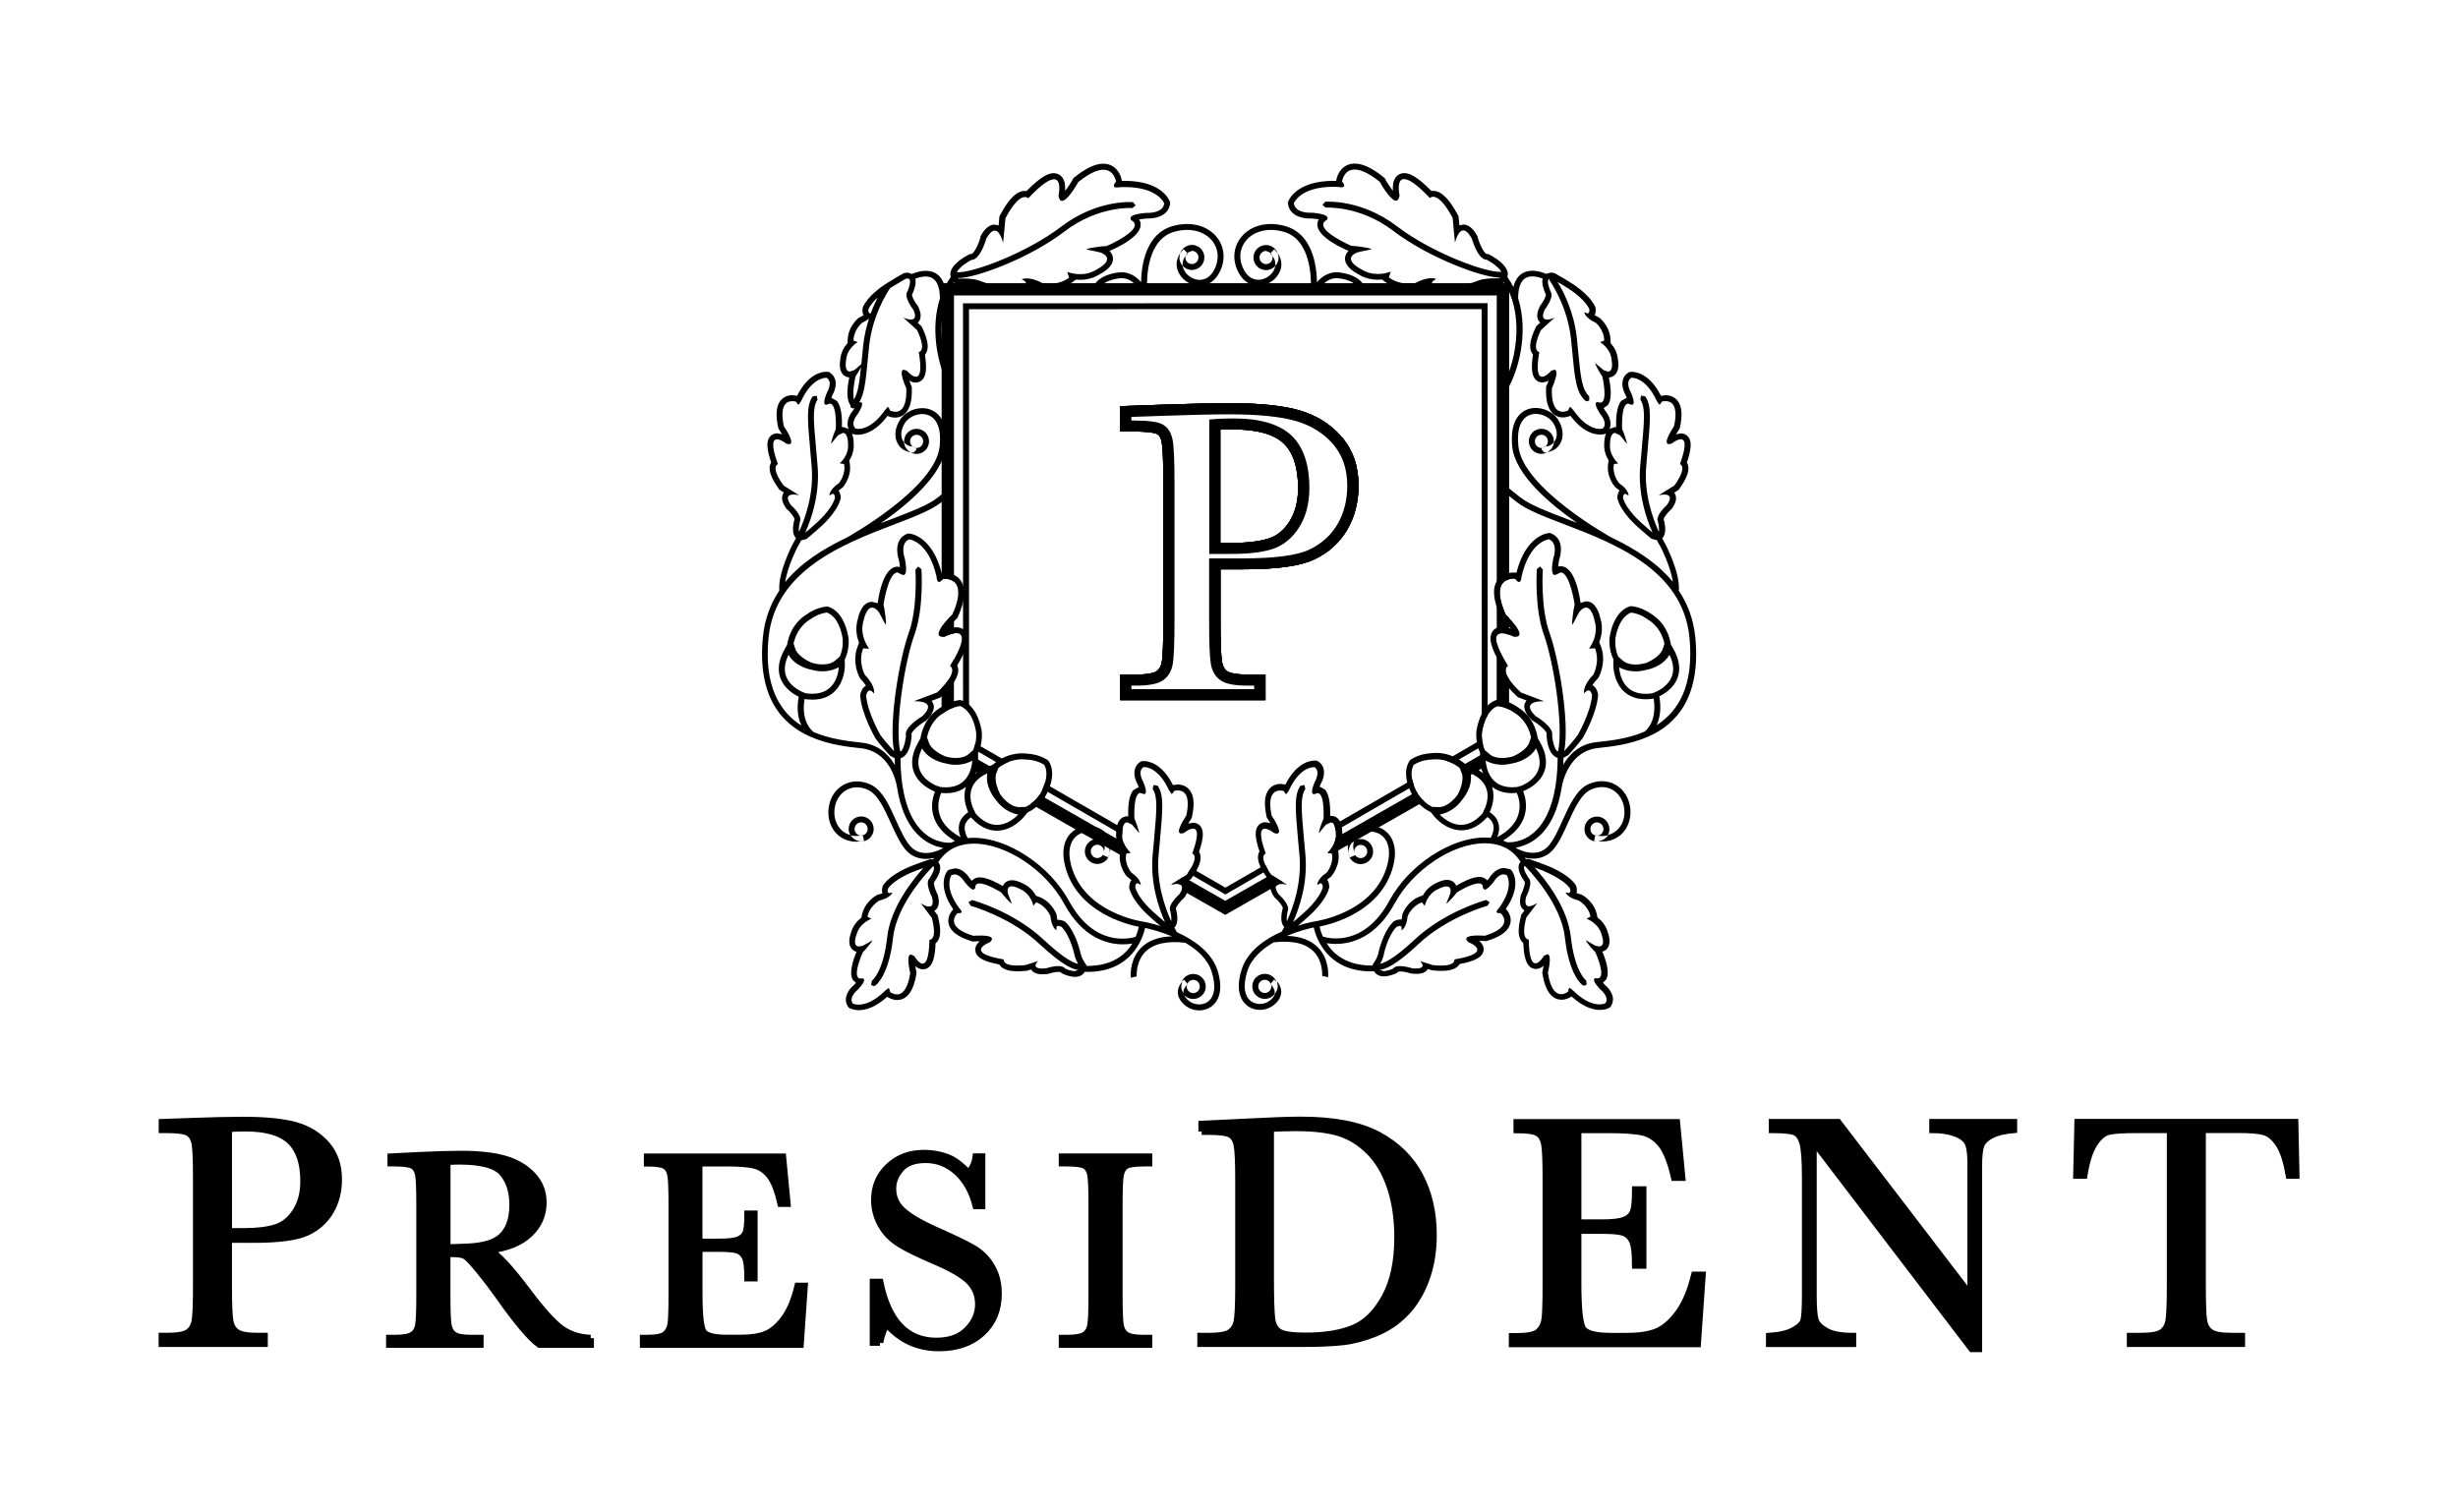 <?xml version="1.0" encoding="UTF-8"?> <svg xmlns="http://www.w3.org/2000/svg" xmlns:xlink="http://www.w3.org/1999/xlink" version="1.1" id="Layer_1" x="0px" y="0px" viewBox="0 0 368.5 226.77" style="enable-background:new 0 0 368.5 226.77;" xml:space="preserve"> <style type="text/css"> .st0{stroke:#000000;stroke-miterlimit:10;} .st1{fill:#2B3990;stroke:#2B3990;stroke-miterlimit:10;} .st2{fill:#2B3990;} </style> <g> <path class="st0" d="M313.93,171.55c0.65-1.03,1.35-1.64,2.09-1.86c0.74-0.2,2.19-0.3,4.36-0.3h4.97v23.43 c0,2.77-0.08,4.54-0.23,5.3c-0.16,0.76-0.51,1.32-1.06,1.68c-0.55,0.35-1.55,0.53-2.98,0.53h-1.73v1.13h16.73v-1.13h-1.63 c-1.5,0-2.52-0.19-3.07-0.59c-0.55-0.39-0.88-1-1-1.81c-0.12-0.82-0.18-2.52-0.18-5.12v-23.43h5.39c1.83,0,3.13,0.12,3.89,0.34 c0.76,0.22,1.46,0.81,2.13,1.78c0.66,0.98,1.18,2.55,1.56,4.74h1.07l-0.17-7.98h-32.58l-0.18,7.98h1.14 C312.78,174.14,313.28,172.58,313.93,171.55z M296.66,202.22v-27.47c0-1.42,0.11-2.43,0.33-3.02c0.23-0.59,0.74-1.1,1.56-1.53 c0.82-0.42,1.93-0.69,3.36-0.81v-1.12h-12.18v1.12c1.32,0,2.45,0.18,3.39,0.52c0.94,0.34,1.56,0.81,1.87,1.39 c0.31,0.59,0.46,1.62,0.46,3.09v19.85l-19.88-25.97h-9.9v1.12c1.8,0,2.96,0.13,3.47,0.37c0.52,0.25,0.9,0.8,1.14,1.67 c0.23,0.87,0.36,2.57,0.36,5.12v17.6c0,2.01-0.08,3.28-0.23,3.82c-0.15,0.54-0.66,1.04-1.5,1.5c-0.84,0.47-2.07,0.76-3.66,0.87 v1.13h12.53v-1.13c-1.78,0-3.12-0.25-4.01-0.76c-0.89-0.5-1.43-1.06-1.62-1.67c-0.19-0.6-0.29-1.86-0.29-3.76v-23.03l23.74,31.11 H296.66z M251.59,196.9c-1.03,1.39-2.12,2.31-3.25,2.77c-1.14,0.45-2.59,0.67-4.36,0.67h-2.5c-2.24,0-3.62-0.35-4.13-1.04 c-0.52-0.69-0.77-3.01-0.77-6.94v-7.86h3.69c1.44,0,2.45,0.09,3.06,0.28c0.6,0.19,1.06,0.6,1.37,1.23 c0.31,0.63,0.47,1.86,0.47,3.71h1.16v-11.36h-1.16c0,1.63-0.1,2.73-0.31,3.29c-0.2,0.57-0.63,0.99-1.29,1.26 c-0.65,0.28-1.79,0.42-3.43,0.42h-3.56v-13.93h4.65c2.35,0,4.04,0.13,5.1,0.38c1.06,0.26,1.97,0.87,2.74,1.84 c0.77,0.97,1.41,2.62,1.94,4.94h1.16l-0.79-8.27H227.4v1.12c1.62,0,2.68,0.16,3.18,0.49c0.5,0.31,0.82,0.87,0.97,1.67 c0.14,0.8,0.21,2.47,0.21,5v16.28c0,2.77-0.07,4.51-0.2,5.18c-0.13,0.68-0.44,1.23-0.93,1.68c-0.49,0.44-1.57,0.66-3.23,0.66h-0.7 v1.13h27.8l0.72-10.34h-1.19C253.44,193.58,252.63,195.5,251.59,196.9z M194.31,169.1c2.61,0,4.75,0.25,6.41,0.75 c1.66,0.5,3.18,1.44,4.55,2.81c1.37,1.38,2.43,3.17,3.16,5.38c0.74,2.2,1.1,4.7,1.1,7.51c0,3.6-0.63,6.57-1.89,8.89 c-1.27,2.33-2.83,3.89-4.71,4.68c-1.88,0.79-4.29,1.18-7.21,1.18c-2,0-3.3-0.19-3.93-0.58c-0.62-0.38-0.99-1.05-1.11-1.99 c-0.12-0.95-0.19-3.06-0.19-6.34v-22.18C191.79,169.14,193.06,169.1,194.31,169.1z M180.15,169.66h1c1.69,0,2.79,0.14,3.3,0.43 c0.5,0.29,0.84,0.82,0.99,1.59c0.16,0.78,0.24,2.48,0.24,5.13v16.01c0,2.77-0.08,4.54-0.24,5.3c-0.15,0.76-0.51,1.32-1.07,1.68 c-0.55,0.35-1.54,0.53-2.98,0.53H180v1.13h14.88c2.79,0,4.95-0.09,6.48-0.27c1.54-0.17,3.16-0.6,4.87-1.29 c1.7-0.7,3.21-1.7,4.5-3.04c1.3-1.33,2.32-3.01,3.06-5.02c0.74-2.01,1.11-4.23,1.11-6.67c0-3.36-0.69-6.33-2.04-8.89 c-1.36-2.58-3.44-4.62-6.22-6.11c-2.79-1.5-6.68-2.25-11.66-2.25c-1.6,0-4.7,0.11-9.3,0.35l-5.52,0.27V169.66z M159.84,174.39 c1.44,0,2.38,0.13,2.81,0.37c0.44,0.25,0.72,0.71,0.84,1.35c0.13,0.65,0.19,2.1,0.19,4.34v13.8c0,2.35-0.06,3.85-0.19,4.5 c-0.12,0.64-0.42,1.12-0.89,1.42c-0.47,0.3-1.31,0.46-2.53,0.46h-0.84v0.96h13.02v-0.96h-0.84c-1.29,0-2.16-0.16-2.61-0.5 c-0.46-0.33-0.73-0.84-0.84-1.52c-0.1-0.69-0.16-2.13-0.16-4.35v-13.8c0-2.34,0.07-3.82,0.22-4.45c0.15-0.62,0.44-1.04,0.87-1.27 c0.43-0.23,1.35-0.35,2.75-0.35h0.61v-0.95h-13.02v0.95H159.84z M131.92,201.29c0.22-1.17,0.57-2.09,1.02-2.74 c2.09,2.37,4.69,3.55,7.81,3.55c2.72,0,4.88-0.75,6.51-2.26c1.62-1.5,2.43-3.47,2.43-5.88c0-1.52-0.33-2.86-1.01-4.03 c-0.67-1.16-1.57-2.07-2.67-2.73c-1.12-0.65-2.9-1.52-5.35-2.6c-2.56-1.13-4.33-2.16-5.31-3.07c-1-0.9-1.49-2-1.49-3.31 c0-1.07,0.39-2.07,1.19-2.98c0.79-0.91,2.03-1.36,3.73-1.36c1.78,0,3.34,0.62,4.69,1.85c1.35,1.23,2.29,2.92,2.83,5.07h0.92v-7.37 h-0.92c-0.09,0.88-0.45,1.71-1.09,2.47c-1.12-1.22-2.21-2.03-3.27-2.41c-1.07-0.39-2.2-0.59-3.4-0.59c-2.16,0-3.93,0.67-5.34,2.01 c-1.41,1.33-2.11,3.01-2.11,5.01c0,1.31,0.33,2.55,0.97,3.71c0.65,1.17,1.56,2.11,2.72,2.84c1.16,0.72,2.88,1.57,5.16,2.54 c2.56,1.08,4.32,2.09,5.29,3.03c0.97,0.95,1.45,2.13,1.45,3.54c0,1.4-0.55,2.66-1.64,3.79c-1.1,1.13-2.65,1.7-4.65,1.7 c-4.44,0-7.26-2.95-8.45-8.84h-1.05v9.05H131.92z M117.55,197.71c-0.88,1.18-1.8,1.96-2.76,2.34c-0.96,0.38-2.2,0.57-3.69,0.57 h-2.13c-1.9,0-3.07-0.3-3.5-0.88c-0.44-0.58-0.65-2.55-0.65-5.88v-6.66h3.12c1.22,0,2.08,0.08,2.59,0.24 c0.51,0.16,0.9,0.51,1.17,1.04c0.26,0.53,0.39,1.58,0.39,3.15h0.99v-9.63h-0.99c0,1.39-0.08,2.31-0.26,2.79 c-0.18,0.48-0.54,0.83-1.09,1.07c-0.55,0.24-1.52,0.35-2.91,0.35h-3.02v-11.82h3.94c1.99,0,3.43,0.11,4.33,0.32 c0.89,0.22,1.67,0.74,2.32,1.56c0.65,0.83,1.2,2.22,1.64,4.19h0.99l-0.67-7.01H97.03v0.95c1.37,0,2.27,0.14,2.7,0.41 c0.43,0.27,0.7,0.74,0.82,1.42c0.12,0.68,0.17,2.09,0.17,4.23v13.8c0,2.35-0.06,3.82-0.17,4.39c-0.11,0.58-0.38,1.05-0.79,1.42 c-0.41,0.37-1.33,0.56-2.74,0.56h-0.59v0.96h23.57l0.61-8.77h-1.01C119.11,194.9,118.42,196.53,117.55,197.71z M67.04,174.19 c0.67-0.06,1.26-0.08,1.79-0.08c3.36,0,5.53,0.59,6.53,1.78c1,1.19,1.5,2.78,1.5,4.75c0,1.14-0.15,2.09-0.44,2.87 c-0.29,0.78-0.7,1.4-1.21,1.88c-0.51,0.48-1.18,0.84-2,1.09c-0.83,0.25-1.8,0.41-2.92,0.46c-1.12,0.05-2.2,0.1-3.25,0.12V174.19z M88.55,200.63c-1.68-0.06-3.14-0.53-4.37-1.41c-1.23-0.88-2.93-2.76-5.08-5.63c-2.65-3.53-4.56-5.58-5.75-6.14 c2.66-0.32,4.67-1.13,6.04-2.43c1.37-1.3,2.06-2.87,2.06-4.71c0-1.58-0.52-2.93-1.58-4.07c-1.05-1.13-2.42-1.95-4.12-2.45 c-1.7-0.5-3.91-0.75-6.62-0.75c-1.59,0-3.75,0.06-6.46,0.19l-4.08,0.21v0.95h0.48c1.44,0,2.38,0.13,2.81,0.37 c0.43,0.25,0.72,0.71,0.84,1.35c0.13,0.65,0.19,2.1,0.19,4.34v13.8c0,2.35-0.06,3.85-0.19,4.5c-0.12,0.64-0.42,1.12-0.89,1.42 c-0.47,0.3-1.31,0.46-2.53,0.46h-0.92v0.96h13.62v-0.96h-1.36c-1.28,0-2.16-0.16-2.61-0.5c-0.46-0.33-0.73-0.84-0.84-1.52 c-0.1-0.69-0.16-2.13-0.16-4.35V188h1.13c0.77,0,1.33,0.13,1.7,0.39c0.36,0.25,1.03,0.97,1.99,2.14c0.96,1.17,1.89,2.39,2.79,3.66 c2.8,3.99,4.88,6.45,6.23,7.4h7.67V200.63z M34.29,169.24c0.59-0.06,1.45-0.09,2.57-0.09c3.05,0,5.26,0.64,6.62,1.92 c1.36,1.29,2.04,3.29,2.04,6.04c0,1.79-0.4,3.3-1.19,4.53c-0.79,1.23-1.78,2.03-2.97,2.41c-1.18,0.38-2.75,0.58-4.68,0.58h-2.4 V169.24z M37.97,185.85c3.84,0,6.53-0.36,8.06-1.08c1.53-0.71,2.7-1.77,3.52-3.16c0.81-1.39,1.22-2.98,1.22-4.8 c0-2.09-0.6-3.82-1.79-5.19c-1.2-1.37-2.73-2.33-4.6-2.87c-1.88-0.54-4.55-0.81-8.01-0.81c-1.88,0-4.51,0.06-7.87,0.18l-4.21,0.15 v1.12h0.61c1.7,0,2.81,0.15,3.32,0.44c0.51,0.3,0.84,0.83,0.99,1.59c0.15,0.77,0.22,2.47,0.22,5.12v16.28 c0,2.77-0.07,4.54-0.22,5.3c-0.15,0.76-0.5,1.32-1.05,1.68c-0.55,0.35-1.55,0.53-2.99,0.53h-0.89v1.13h15.37v-1.13h-1.11 c-1.5,0-2.52-0.19-3.07-0.59c-0.55-0.39-0.88-0.99-1-1.8c-0.12-0.81-0.19-2.52-0.19-5.13v-6.97H37.97z"></path> <g> <path d="M189.7,104.98h-21.76v-3.84h2.35c2.03,0,2.79-0.3,3.07-0.48c0.42-0.27,0.67-0.69,0.8-1.32c0.17-0.88,0.25-3.04,0.25-6.43 V72.46c0-3.23-0.09-5.32-0.25-6.19c-0.12-0.61-0.34-0.99-0.66-1.18c-0.16-0.09-0.89-0.39-3.55-0.39h-2v-3.8l6.47-0.23 c4.21-0.14,7.56-0.22,9.93-0.22c4.45,0,7.95,0.36,10.4,1.06c2.57,0.74,4.71,2.07,6.37,3.97c1.69,1.94,2.55,4.4,2.55,7.31 c0,2.48-0.57,4.72-1.7,6.64c-1.15,1.95-2.81,3.45-4.95,4.45c-2.1,0.99-5.58,1.48-10.64,1.48h-3.41v7.55c0,3.2,0.08,5.31,0.22,6.26 c0.11,0.69,0.36,1.16,0.77,1.46c0.22,0.15,0.94,0.51,3.14,0.51h2.62V104.98z M168.84,104.1h19.97v-2.07h-1.73 c-1.81,0-3.04-0.23-3.66-0.67c-0.62-0.44-0.99-1.11-1.13-2.05c-0.16-0.99-0.23-3.15-0.23-6.39v-8.43h4.3 c4.92,0,8.28-0.45,10.26-1.39c1.97-0.93,3.5-2.3,4.56-4.09c1.05-1.78,1.58-3.87,1.58-6.2c0-2.69-0.79-4.96-2.34-6.74 c-1.54-1.76-3.53-3.01-5.93-3.7c-2.38-0.68-5.79-1.03-10.16-1.03c-2.36,0-5.69,0.07-9.9,0.22l-5.6,0.2v2.06h1.1 c2.07,0,3.41,0.17,4,0.51c0.56,0.32,0.91,0.9,1.09,1.77c0.18,0.94,0.27,3.08,0.27,6.36v20.45c0,3.45-0.09,5.67-0.27,6.59 c-0.17,0.87-0.56,1.49-1.18,1.89c-0.64,0.42-1.83,0.62-3.56,0.62h-1.45V104.1z M184.75,82.28h-2.69V63.6l0.42-0.03 c0.66-0.04,1.5-0.06,2.48-0.06c3.73,0,6.45,0.78,8.09,2.33c1.63,1.54,2.46,4.01,2.46,7.34c0,2.19-0.49,4.04-1.44,5.51 c-0.96,1.48-2.12,2.43-3.55,2.89C189.06,82.05,187.12,82.28,184.75,82.28 M182.95,81.4h1.79c2.29,0,4.13-0.23,5.49-0.67 c1.23-0.4,2.24-1.22,3.08-2.53c0.86-1.33,1.3-3.02,1.3-5.03c0-3.08-0.74-5.34-2.18-6.7c-1.46-1.38-3.98-2.08-7.47-2.08 c-0.76,0-1.44,0.01-2.01,0.03V81.4z"></path> <path d="M189.7,104.98h-21.76v-3.84h2.35c2.03,0,2.79-0.3,3.07-0.48c0.42-0.27,0.67-0.69,0.8-1.32c0.17-0.88,0.25-3.04,0.25-6.43 V72.46c0-3.23-0.09-5.32-0.25-6.19c-0.12-0.61-0.34-0.99-0.66-1.18c-0.16-0.09-0.89-0.39-3.55-0.39h-2v-3.8l6.47-0.23 c4.21-0.14,7.56-0.22,9.93-0.22c4.45,0,7.95,0.36,10.4,1.06c2.57,0.74,4.71,2.07,6.37,3.97c1.69,1.94,2.55,4.4,2.55,7.31 c0,2.48-0.57,4.72-1.7,6.64c-1.15,1.95-2.81,3.45-4.95,4.45c-2.1,0.99-5.58,1.48-10.64,1.48h-3.41v7.55c0,3.2,0.08,5.31,0.22,6.26 c0.11,0.69,0.36,1.16,0.77,1.46c0.22,0.15,0.94,0.51,3.14,0.51h2.62V104.98z M168.84,104.1h19.97v-2.07h-1.73 c-1.81,0-3.04-0.23-3.66-0.67c-0.62-0.44-0.99-1.11-1.13-2.05c-0.16-0.99-0.23-3.15-0.23-6.39v-8.43h4.3 c4.92,0,8.28-0.45,10.26-1.39c1.97-0.93,3.5-2.3,4.56-4.09c1.05-1.78,1.58-3.87,1.58-6.2c0-2.69-0.79-4.96-2.34-6.74 c-1.54-1.76-3.53-3.01-5.93-3.7c-2.38-0.68-5.79-1.03-10.16-1.03c-2.36,0-5.69,0.07-9.9,0.22l-5.6,0.2v2.06h1.1 c2.07,0,3.41,0.17,4,0.51c0.56,0.32,0.91,0.9,1.09,1.77c0.18,0.94,0.27,3.08,0.27,6.36v20.45c0,3.45-0.09,5.67-0.27,6.59 c-0.17,0.87-0.56,1.49-1.18,1.89c-0.64,0.42-1.83,0.62-3.56,0.62h-1.45V104.1z M184.75,82.28h-2.69V63.6l0.42-0.03 c0.66-0.04,1.5-0.06,2.48-0.06c3.73,0,6.45,0.78,8.09,2.33c1.63,1.54,2.46,4.01,2.46,7.34c0,2.19-0.49,4.04-1.44,5.51 c-0.96,1.48-2.12,2.43-3.55,2.89C189.06,82.05,187.12,82.28,184.75,82.28 M182.95,81.4h1.79c2.29,0,4.13-0.23,5.49-0.67 c1.23-0.4,2.24-1.22,3.08-2.53c0.86-1.33,1.3-3.02,1.3-5.03c0-3.08-0.74-5.34-2.18-6.7c-1.46-1.38-3.98-2.08-7.47-2.08 c-0.76,0-1.44,0.01-2.01,0.03V81.4z"></path> <path d="M189.7,104.98h-21.76v-3.84h2.35c2.03,0,2.79-0.3,3.07-0.48c0.42-0.27,0.67-0.69,0.8-1.32c0.17-0.88,0.25-3.04,0.25-6.43 V72.46c0-3.23-0.09-5.32-0.25-6.19c-0.12-0.61-0.34-0.99-0.66-1.18c-0.16-0.09-0.89-0.39-3.55-0.39h-2v-3.8l6.47-0.23 c4.21-0.14,7.56-0.22,9.93-0.22c4.45,0,7.95,0.36,10.4,1.06c2.57,0.74,4.71,2.07,6.37,3.97c1.69,1.94,2.55,4.4,2.55,7.31 c0,2.48-0.57,4.72-1.7,6.64c-1.15,1.95-2.81,3.45-4.95,4.45c-2.1,0.99-5.58,1.48-10.64,1.48h-3.41v7.55c0,3.2,0.08,5.31,0.22,6.26 c0.11,0.69,0.36,1.16,0.77,1.46c0.22,0.15,0.94,0.51,3.14,0.51h2.62V104.98z M168.84,104.1h19.97v-2.07h-1.73 c-1.81,0-3.04-0.23-3.66-0.67c-0.62-0.44-0.99-1.11-1.13-2.05c-0.16-0.99-0.23-3.15-0.23-6.39v-8.43h4.3 c4.92,0,8.28-0.45,10.26-1.39c1.97-0.93,3.5-2.3,4.56-4.09c1.05-1.78,1.58-3.87,1.58-6.2c0-2.69-0.79-4.96-2.34-6.74 c-1.54-1.76-3.53-3.01-5.93-3.7c-2.38-0.68-5.79-1.03-10.16-1.03c-2.36,0-5.69,0.07-9.9,0.22l-5.6,0.2v2.06h1.1 c2.07,0,3.41,0.17,4,0.51c0.56,0.32,0.91,0.9,1.09,1.77c0.18,0.94,0.27,3.08,0.27,6.36v20.45c0,3.45-0.09,5.67-0.27,6.59 c-0.17,0.87-0.56,1.49-1.18,1.89c-0.64,0.42-1.83,0.62-3.56,0.62h-1.45V104.1z M184.75,82.28h-2.69V63.6l0.42-0.03 c0.66-0.04,1.5-0.06,2.48-0.06c3.73,0,6.45,0.78,8.09,2.33c1.63,1.54,2.46,4.01,2.46,7.34c0,2.19-0.49,4.04-1.44,5.51 c-0.96,1.48-2.12,2.43-3.55,2.89C189.06,82.05,187.12,82.28,184.75,82.28 M182.95,81.4h1.79c2.29,0,4.13-0.23,5.49-0.67 c1.23-0.4,2.24-1.22,3.08-2.53c0.86-1.33,1.3-3.02,1.3-5.03c0-3.08-0.74-5.34-2.18-6.7c-1.46-1.38-3.98-2.08-7.47-2.08 c-0.76,0-1.44,0.01-2.01,0.03V81.4z"></path> <path d="M189.7,104.98h-21.76v-3.84h2.35c2.03,0,2.79-0.3,3.07-0.48c0.42-0.27,0.67-0.69,0.8-1.32c0.17-0.88,0.25-3.04,0.25-6.43 V72.46c0-3.23-0.09-5.32-0.25-6.19c-0.12-0.61-0.34-0.99-0.66-1.18c-0.16-0.09-0.89-0.39-3.55-0.39h-2v-3.8l6.47-0.23 c4.21-0.14,7.56-0.22,9.93-0.22c4.45,0,7.95,0.36,10.4,1.06c2.57,0.74,4.71,2.07,6.37,3.97c1.69,1.94,2.55,4.4,2.55,7.31 c0,2.48-0.57,4.72-1.7,6.64c-1.15,1.95-2.81,3.45-4.95,4.45c-2.1,0.99-5.58,1.48-10.64,1.48h-3.41v7.55c0,3.2,0.08,5.31,0.22,6.26 c0.11,0.69,0.36,1.16,0.77,1.46c0.22,0.15,0.94,0.51,3.14,0.51h2.62V104.98z M168.84,104.1h19.97v-2.07h-1.73 c-1.81,0-3.04-0.23-3.66-0.67c-0.62-0.44-0.99-1.11-1.13-2.05c-0.16-0.99-0.23-3.15-0.23-6.39v-8.43h4.3 c4.92,0,8.28-0.45,10.26-1.39c1.97-0.93,3.5-2.3,4.56-4.09c1.05-1.78,1.58-3.87,1.58-6.2c0-2.69-0.79-4.96-2.34-6.74 c-1.54-1.76-3.53-3.01-5.93-3.7c-2.38-0.68-5.79-1.03-10.16-1.03c-2.36,0-5.69,0.07-9.9,0.22l-5.6,0.2v2.06h1.1 c2.07,0,3.41,0.17,4,0.51c0.56,0.32,0.91,0.9,1.09,1.77c0.18,0.94,0.27,3.08,0.27,6.36v20.45c0,3.45-0.09,5.67-0.27,6.59 c-0.17,0.87-0.56,1.49-1.18,1.89c-0.64,0.42-1.83,0.62-3.56,0.62h-1.45V104.1z M184.75,82.28h-2.69V63.6l0.42-0.03 c0.66-0.04,1.5-0.06,2.48-0.06c3.73,0,6.45,0.78,8.09,2.33c1.63,1.54,2.46,4.01,2.46,7.34c0,2.19-0.49,4.04-1.44,5.51 c-0.96,1.48-2.12,2.43-3.55,2.89C189.06,82.05,187.12,82.28,184.75,82.28 M182.95,81.4h1.79c2.29,0,4.13-0.23,5.49-0.67 c1.23-0.4,2.24-1.22,3.08-2.53c0.86-1.33,1.3-3.02,1.3-5.03c0-3.08-0.74-5.34-2.18-6.7c-1.46-1.38-3.98-2.08-7.47-2.08 c-0.76,0-1.44,0.01-2.01,0.03V81.4z"></path> <path d="M188.92,104.21h-20.2v-2.3h1.57c1.71,0,2.89-0.21,3.5-0.6c0.59-0.38,0.96-0.99,1.12-1.82c0.18-0.92,0.27-3.13,0.27-6.57 V72.46c0-3.28-0.09-5.4-0.27-6.34c-0.16-0.84-0.5-1.4-1.03-1.7c-0.39-0.23-1.4-0.49-3.94-0.49h-1.23v-2.29l5.72-0.2 c4.21-0.15,7.54-0.22,9.9-0.22c4.38,0,7.8,0.34,10.18,1.03c2.42,0.7,4.44,1.96,5.99,3.73c1.57,1.8,2.36,4.09,2.36,6.81 c0,2.35-0.54,4.45-1.6,6.25c-1.07,1.81-2.62,3.21-4.61,4.14c-2,0.94-5.37,1.39-10.31,1.39h-4.19v8.32c0,3.24,0.08,5.39,0.22,6.37 c0.14,0.91,0.49,1.55,1.08,1.97c0.42,0.3,1.38,0.66,3.6,0.66h1.84V104.21z M169.61,103.33h18.41v-0.53h-0.95 c-2,0-3.36-0.26-4.12-0.82c-0.78-0.56-1.27-1.42-1.44-2.55c-0.16-1.05-0.24-3.18-0.24-6.51v-9.2h5.08c4.74,0,8.07-0.44,9.93-1.31 c1.82-0.86,3.24-2.14,4.22-3.79c0.98-1.67,1.48-3.62,1.48-5.81c0-2.5-0.72-4.59-2.14-6.23c-1.44-1.65-3.32-2.81-5.57-3.46 c-2.3-0.66-5.64-1-9.93-1c-2.34,0-5.66,0.07-9.87,0.22l-4.85,0.17v0.54h0.33c2.23,0,3.67,0.19,4.39,0.61 c0.76,0.43,1.25,1.21,1.46,2.3c0.19,1,0.28,3.13,0.28,6.51v20.45c0,3.54-0.09,5.75-0.28,6.74c-0.21,1.07-0.72,1.88-1.52,2.39 c-0.77,0.5-2.08,0.75-3.99,0.75h-0.67V103.33z M184.75,83.05h-3.46V62.91l0.4-0.04c0.76-0.08,1.87-0.13,3.28-0.13 c3.94,0,6.84,0.86,8.63,2.54c1.79,1.69,2.7,4.35,2.7,7.9c0,2.33-0.53,4.32-1.56,5.93c-1.05,1.62-2.38,2.69-3.97,3.21 C189.23,82.81,187.2,83.05,184.75,83.05 M182.18,82.17h2.57c2.37,0,4.29-0.24,5.74-0.7c1.38-0.45,2.55-1.41,3.49-2.85 c0.94-1.45,1.42-3.29,1.42-5.45c0-3.3-0.82-5.74-2.42-7.26c-1.62-1.52-4.31-2.29-8.01-2.29c-1.15,0-2.08,0.03-2.78,0.08V82.17z"></path> <path d="M156.63,117.45l-0.32,0.84l11.93,6.89l0.01-0.34c0,0,0-0.31,0.06-0.65L156.63,117.45z"></path> <path d="M145.28,106.93l-0.01-60.57l76.85-0.01l0.02,64.52l-5.46,3.16c0.39,0.11,0.75,0.25,1.06,0.41l4.62-2.67 c-0.32-1.15-0.17-2.12-0.17-2.12c0.2-1.09,0.51-1.86,0.84-2.41l-0.01-61.34v-0.44l-78.2,0.02h-0.45l0.01,60.58 C144.63,106.21,144.96,106.48,145.28,106.93"></path> <path d="M211.73,116.89l-11.7,6.77l0.23,0.9l11.73-6.79C211.86,117.45,211.78,117.15,211.73,116.89"></path> <polyline points="189.68,129.64 183.71,133.09 178.57,130.12 178.1,130.88 183.71,134.11 190.1,130.42 189.68,129.64 "></polyline> <path d="M146.23,111.44l-0.26,0.87l4.24,2.45c0.27-0.17,0.58-0.34,0.92-0.49L146.23,111.44z"></path> <path d="M226.05,99.84c-0.99-1.62-1.49-2.73-1.67-3.48v9.56l0.19-0.06c0.68,0.08,1.26,0.32,1.67,0.53v-4.54 C225.18,100.25,226.05,99.84,226.05,99.84"></path> <path d="M141.36,86.8c0,0,0.97-0.13,1.66,0.43V44.3h81.37v51.05c0.28-0.62,1.21-0.41,1.86-0.17v-2.51 c-0.3-0.32-0.53-0.54-0.53-0.54c-1.75-3.99-0.47-5.02,0.53-5.27v-44.4h-85.08v44.58L141.36,86.8"></path> <path d="M154.53,120.52l14.25,8.14l0.04-0.7l0.66-0.11c0,0-0.66-0.57-1.02-1.49l-12.6-7.2 C155.71,119.38,155.26,119.99,154.53,120.52"></path> <path d="M224.73,113.75c-1.06-0.11-1.72-0.57-1.72-0.57l-0.26-0.42l-4.02,2.29c0.51,0.4,0.79,0.74,0.79,0.74l0.11,0.87l2.71-1.55 l0.23-1.61l1.38,0.69L224.73,113.75z"></path> <path d="M212.59,119.08l-0.21-0.4l-12.14,6.94c-0.19,1.37-1.22,2.23-1.22,2.23l0.66,0.11l0.01,0.09l13.83-7.9 C212.91,119.6,212.59,119.08,212.59,119.08"></path> <path d="M191.8,132.56l0.53-0.31l-1.73-1.08l-0.03-0.04l-6.88,3.93l-6.29-3.59l-1.77,1.11l0.05,0.02c0.47-0.09,1.91-0.3,1.47,0.84 l6.54,3.73l7.62-4.35L191.8,132.56"></path> <path d="M148.98,115.79l0.35-0.36l-3.89-2.22c-0.21,0.14-1.28,0.74-2.83,0.5l0.89,0.5l2.39-0.36l0,1.72l0.88,0.5l1.57-0.18 l0.07,1.12l0.55,0.31C148.85,116.87,148.83,116.34,148.98,115.79"></path> <path d="M141.16,107.08l0.44-0.29c0,0,0.55-0.43,1.41-0.72v-7.19c-0.17,0.3-0.35,0.61-0.56,0.96c0,0,1.34,0.62-1.29,3.34V107.08z"></path> <path d="M141.16,94.02v1.44h0.46c0,0,0.72-0.38,1.4-0.49V91.6l-0.22,0.54C142.8,92.13,141.77,93.12,141.16,94.02"></path> <path d="M177.99,37.91l0.7-0.3c0.54,0,0.98,0.45,0.98,0.99c0,0.55-0.44,0.99-0.98,0.99c-0.54,0-0.98-0.44-0.98-0.99l0.03-0.24 c-0.42,0.56-0.48,1.08-0.42,1.51c0.34,0.37,0.82,0.61,1.37,0.61c1.03,0,1.87-0.85,1.87-1.88c0-1.04-0.84-1.88-1.87-1.88 c-0.81,0-1.5,0.54-1.76,1.26l0.51-0.62L177.99,37.91z"></path> <path d="M231.11,67.4l0.08-0.25l-0.1,0.02c-0.54,0-0.98-0.45-0.98-1c0-0.55,0.44-0.99,0.98-0.99c0.54,0,0.97,0.44,0.97,0.99 c0,0.32-0.15,0.6-0.38,0.79c0.51-0.03,0.96-0.24,1.26-0.62l0.02-0.17c0-1.03-0.84-1.88-1.88-1.88c-1.04,0-1.88,0.85-1.88,1.88 c0,1.04,0.84,1.88,1.88,1.88c0.31,0,0.6-0.09,0.86-0.22l-0.41,0.03L231.11,67.4"></path> <path d="M171.07,42.3c-0.9-1.05-2.09-1.6-3.29-1.46c-2.78,0.32-3.75,1.61-4.08,2.55h0.98c0.48-0.9,1.58-1.48,3.2-1.67 c1.27-0.15,2.28,0.72,2.88,1.67h1.21c-0.08-1.78,0.02-7.5,4.08-8.64c2.33-0.66,4.51-0.12,5.7,1.39c1.01,1.29,1.07,2.97,0.17,4.51 c-0.55,0.93-1.36,1.39-2.28,1.3c-0.98-0.09-1.91-0.8-2.23-1.69l-0.09-0.38c-0.31-0.33-0.51-0.78-0.51-1.27l0.11-0.62 c-0.53,0.79-0.67,1.7-0.36,2.56c0.43,1.22,1.66,2.15,2.99,2.28c1.27,0.13,2.42-0.52,3.13-1.74c1.08-1.83,1-3.94-0.23-5.49 c-1.41-1.81-3.96-2.46-6.65-1.7C171.78,35.04,171.12,39.73,171.07,42.3"></path> <polyline points="231.2,67.16 231.69,66.96 231.57,66.97 231.2,67.16 "></polyline> <polygon points="177.99,37.91 177.74,38.37 178.08,37.99 "></polygon> <path d="M176.43,139.76c-0.08-0.12-0.21-0.36-0.38-0.69l0.12-0.12c0.53-0.67,0.32-1.91,0.15-2.59l-0.03-0.09l-0.02-0.04 c0.04-0.28,0.59-1.01,1.15-1.52l0.08-0.07l0.07-0.09c0.22-0.31,0.88-1.29,0.41-2.14l-0.11-0.18l0.51-0.32l0.15-0.09l0.1-0.14 c1.18-1.66,1.58-2.84,1.26-3.71l-0.13-0.25c0.67-1.96,0.74-3.11,0.25-3.79c-0.26-0.38-0.68-0.58-1.15-0.58l-0.73,0.14l0.44-0.71 l0.09-0.14l0.04-0.17c0.42-1.91,0.29-3.23-0.38-4.05c-0.42-0.51-1.04-0.8-1.75-0.8l-0.72,0.09c-1.67-3.32-3.74-3.6-4.36-3.6 l-0.21,0.01l-0.21,0.04l-0.19,0.12c-1.11,0.78-0.95,2.25-0.32,3.32l0.16,0.42l-0.78,0.42c-0.79,0.82-0.84,2.83-0.8,3.97 l-0.17-0.02c-0.37,0-0.72,0.15-0.99,0.42c-0.58,0.58-0.64,1.6-0.64,1.98c-0.11,1.1,0.24,2.01,0.64,2.65l-0.06,0.36 c-0.34,2.02,0.94,3.53,1,3.59l0.08,0.08l0.1,0.07l0.52,0.41c-0.3,0.38-0.33,0.87-0.33,1.08v0.11l0.03,0.11 c0.57,2.04,2.86,4.04,3.11,4.25c0.46,0.43,1.14,1.01,1.55,1.34c-1.45-0.45-2.54-0.65-2.67-0.66c-0.09-0.02-8.85-1.29-10.73-8.46 c-0.57-2.13-0.16-3.8,1.1-4.58c1-0.62,2.41-0.55,3.25,0.17l0.53,0.73c0.54,0.33,0.91,0.92,0.91,1.6l-0.04,0.33 c0.41-1.34,0.12-2.53-0.83-3.33c-1.15-0.97-2.96-1.08-4.31-0.25c-0.76,0.47-2.43,1.95-1.49,5.55c1.78,6.77,9.14,8.65,11.03,9.02 c-0.07,0.35-0.22,0.88-0.48,1.5c-0.94,0.29-6.22,1.56-9.99-5.38c-2.88-5.29-9.14-9.45-14.27-9.47h-0.03c-0.3,0-0.6,0.03-0.89,0.05 c-0.44-0.83-0.56-1.56-0.33-2.15c0.18-0.45,0.52-0.76,0.84-0.97l0.01,0.02l0.04,0.05c1.17,1.29,2.45,1.94,3.82,1.94 c2.38,0,4.03-2.03,4.1-2.12l0.48-0.6c1.69-0.78,2.58-2.23,2.62-2.3c1.98-3.48,0.69-5.24,0.54-5.43l-0.09-0.12l-0.13-0.08 c-1.21-0.75-2.47-0.87-2.78-0.88c-0.32-0.05-0.64-0.07-0.96-0.07c-2.13,0-3.65,1.05-4.42,1.73l-0.68,0.26 c-0.76,0.29-1.4,0.65-1.92,1.06c0.45-1.16,0.43-2.23,0.43-2.3l-0.02-0.76c0.8-1.67,0.55-3.35,0.54-3.43 c-0.73-3.93-2.85-4.48-3.09-4.52l-0.15-0.03l-0.15,0.02c-1.41,0.18-2.46,0.89-2.71,1.07c-2.27,1.36-2.89,3.51-3.07,4.66 l-0.35,0.63c-0.94,1.65-1.14,3.16-0.6,4.5c0.69,1.71,2.39,2.55,3.13,2.85c-0.33,0.82-0.65,2.15-0.24,3.61 c0.42,1.49,1.51,2.76,3.24,3.79l-0.57,0.25c-0.31,0.03-2.25,0.14-4.11-1.5c-2.25-1.99-3.45-5.83-3.49-11.14 c0.62-0.19,1.47-0.9,1.67-3.3l0.01-0.15l-0.04-0.15c-0.05-0.31,0.9-1.28,2.07-1.97l0.1-0.06l0.08-0.08c0.36-0.35,1.46-1.43,1-2.54 l-0.22-0.37l1.11-0.42l0.17-0.06l0.13-0.12c1.9-1.78,2.74-3.18,2.56-4.28l-0.13-0.43c1.47-2.5,1.87-3.99,1.34-4.93 c-0.17-0.3-0.59-0.79-1.5-0.79c-0.45,0-0.94,0.13-1.33,0.27c0.34-0.47,0.86-1.05,1.39-1.55l0.13-0.12l0.07-0.16 c1.08-2.46,1.23-4.22,0.46-5.39c-0.5-0.76-1.4-1.19-2.46-1.19l-0.39,0.03l-0.04,0c-1.44-5.64-4.71-5.93-4.85-5.94l-0.22-0.01 l-0.2,0.08c-1.72,0.76-1.53,2.79-1.14,3.93c0.09,0.44,0.13,0.77,0.15,1.01l-0.38-0.05c-0.81,0-2.26,0.72-2.97,5.49l-0.83-0.22 c-1.5,0-2.01,1.99-2.12,2.52c-0.44,1.41-0.2,2.68,0.17,3.6l-0.21,0.57c-0.95,2.44,0.27,4.64,0.33,4.73l0.06,0.1l0.08,0.08 c0.36,0.37,0.61,0.7,0.77,0.97c-0.47,0.25-0.74,0.81-0.84,1.3l-0.02,0.11l0,0.11c0.21,2.78,2.19,6.21,2.27,6.35l0.02,0.03 l0.02,0.03c0.73,1.02,2.05,2.44,2.1,2.5l0.04,0.04l0.05,0.04l0.67,0.37c0,0.35,0.01,0.7,0.03,1.03c-0.9-1.54-2.43-3.1-5.02-3.37 c-1.92-0.21-4.64-0.5-7.18-1.59c-1.68-1.46-1.54-3.8-1.34-4.94l0.04,0.01c0.39,0.05,0.78,0.08,1.14,0.08c1.4,0,2.54-0.43,3.39-1.3 c1.51-1.52,1.48-3.81,1.47-3.91l-0.02-0.77c0.81-1.68,0.57-3.35,0.55-3.42c-0.71-3.94-2.83-4.49-3.07-4.54l-0.15-0.03l-0.15,0.02 c-1.42,0.18-2.47,0.88-2.72,1.06c-2.28,1.35-2.91,3.5-3.09,4.65l-0.35,0.63c-0.94,1.64-1.15,3.16-0.62,4.49 c0.58,1.45,1.88,2.28,2.71,2.68c-0.18,0.9-0.37,2.69,0.39,4.32c-3.2-2.05-5.63-5.85-4.92-13.14 c0.99-10.17,11.27-14.11,18.79-16.99c3.01-1.15,5.6-2.15,7.11-3.34c0.33-0.26,0.65-0.51,0.95-0.75v-1.15 c-0.46,0.38-0.96,0.78-1.51,1.21c-1.4,1.1-3.94,2.07-6.88,3.2c-0.53,0.2-1.08,0.41-1.63,0.63c4.05-2.81,9.29-7.23,9.73-11.44 c0.42-4.05-1.3-5.26-2.37-5.63c-1.57-0.54-3.58,0.15-4.47,1.55c-0.8,1.23-0.92,2.59-0.34,3.61c0.41,0.72,1.12,1.16,1.92,1.27 c-0.55-0.3-0.93-0.84-0.99-1.49l-0.16-0.21c-0.42-0.74-0.31-1.75,0.31-2.71c0.6-0.94,2.13-1.63,3.43-1.18 c1.4,0.48,2.03,2.15,1.77,4.7c-0.65,6.33-13.85,13.64-13.99,13.71l0,0c-3.44,1.64-6.79,3.72-9.17,6.64 c0.34-2.38,1.87-5.3,1.87-5.31c0.04-0.05,0.25-0.39,0.53-0.94h0.01l0.7-0.18l0.09-0.04l0.08-0.06c0.04-0.04,1.21-0.99,1.89-1.62 c0.24-0.21,2.54-2.22,3.11-4.25l0.04-0.11v-0.12c0-0.2-0.03-0.69-0.33-1.07l0.52-0.41l0.09-0.07l0.08-0.08 c0.05-0.06,1.35-1.57,0.99-3.59l-0.06-0.36c0.4-0.65,0.76-1.55,0.65-2.66c0-0.27-0.03-0.85-0.25-1.37l0.19,0.06 c0.07,0.02,0.32,0.09,0.69,0.09c0.89,0,2.62-0.38,4.45-2.82c0.22,0.1,0.63,0.25,1.13,0.25c0.61,0,1.15-0.23,1.56-0.66 c0.7-0.72,1.01-1.95,0.95-3.78l0-0.17l-0.07-0.16l-0.31-0.77c0.29,0.16,0.62,0.29,0.96,0.29c0.41,0,0.79-0.17,1.06-0.49 c0.52-0.61,0.63-1.72,0.33-3.68l0.16-0.23c0.48-0.79,0.29-2.02-0.58-3.86l-0.08-0.17l-0.13-0.12l-0.45-0.41l0.21-0.25 c0.5-0.76,0.04-1.76-0.1-2.09l-0.04-0.1l-0.07-0.09c-0.46-0.59-0.88-1.4-0.86-1.69l0.03-0.04l0.04-0.09 c0.31-0.69,0.6-1.58,0.42-2.27c0.75-0.28,1.8-0.52,2.55-0.09c0.74,0.43,1.13,1.45,1.15,3.04c-1.36,4.25-0.56,9.29,1.15,12.85 v-2.45c-1.09-3.37-1.32-7.51,0-10.9v-0.88h0.39c0.18-0.35,0.37-0.69,0.59-1.02l0.1,0.1l0.27,0.2l0.33-0.02 c0,0,0.29-0.02,0.68-0.02c0.86,0,1.57,0.09,2.02,0.24c0.13,0.06,0.72,0.29,1.54,0.53h6.31l0.38-0.68 c0.32,0.09,0.71,0.24,1.18,0.49l0.1,0.06l0.11,0.02c0.04,0.01,0.31,0.08,0.71,0.11h1.05c0.87-0.07,1.96-0.33,2.98-1.08l0.5-0.36 l0.62,0.03c1.1,0,2.1-0.29,2.97-0.85c0.53-0.26,2-1.12,1.96-2.35c-0.01-0.32-0.12-0.73-0.52-1.12c3.97-1.74,4.64-3.17,4.67-3.86 c0.01-0.21-0.02-0.53-0.21-0.87c0.25-0.05,0.6-0.1,1.06-0.14l0.22,0c1.88,0,3.13-0.81,3.33-2.16l0.03-0.22l-0.07-0.2 c-0.05-0.13-1.16-3.07-6.76-3.07l-0.42,0.01l-0.01-0.04c-0.12-0.88-0.86-2.54-2.78-2.54c-1.2,0-2.62,0.67-4.32,2.04l-0.14,0.11 l-0.08,0.15c-0.36,0.66-0.81,1.32-1.18,1.78c0.05-0.67,0-1.52-0.46-2.08c-0.3-0.37-0.74-0.57-1.23-0.58 c-0.68,0-1.76,0.31-4.09,2.68l-0.26-0.02c-1.2,0-2.41,1.19-3.71,3.64l-0.09,0.16l-0.02,0.18l-0.1,1.19l-0.61-0.12 c-1.12,0-1.82,1.25-2.06,1.66l-0.06,0.09L147,35.54c-0.36,1.33-1.07,2.52-1.38,2.55h-0.22l-0.19,0.1 c-0.78,0.41-2.63,1.51-2.74,2.84l0.06,0.52c-0.34,0.47-0.63,0.97-0.88,1.48c-0.24-0.99-0.71-1.69-1.4-2.07 c-1.19-0.68-2.68-0.24-3.52,0.11l-0.67-0.2l-0.49,0.07l-0.1,0.03l-0.09,0.05c-0.05,0.03-1.37,0.77-2.15,1.27l-0.27,0.17 l-0.08,0.05c-0.81,0.52-2.71,1.86-3.47,3.43l-0.05,0.1l-0.02,0.11c-0.04,0.21-0.1,0.69,0.13,1.12l-0.59,0.31l-0.1,0.04l-0.09,0.07 c-0.07,0.06-1.6,1.31-1.61,3.37l0,0.37c-0.51,0.56-1.03,1.4-1.11,2.5c-0.07,0.4-0.2,1.5,0.36,2.16c0.25,0.3,0.6,0.47,0.99,0.5 c-0.24,1.13-0.54,3.15,0.13,4.08l0.1,0.43l0.32,0.14l0.21-0.06l0.02,0.01l-0.23,0.38c-0.65,0.77-1.04,1.84-0.66,2.73l-0.82-0.27 l-0.17,0.01c0.04-1.13-0.02-3.14-0.8-3.96l-0.78-0.43l0.16-0.42c0.62-1.06,0.79-2.54-0.32-3.32l-0.17-0.12l-0.23-0.04l-0.22-0.01 c-0.61,0-2.68,0.26-4.36,3.6l-0.71-0.09c-0.71,0-1.33,0.28-1.75,0.79c-0.67,0.82-0.79,2.15-0.38,4.05l0.04,0.17l0.1,0.14 l0.44,0.71l-0.72-0.14c-0.48,0-0.89,0.21-1.16,0.58c-0.49,0.68-0.41,1.83,0.25,3.79l-0.12,0.24c-0.33,0.87,0.07,2.04,1.26,3.7 l0.1,0.15l0.15,0.09l0.51,0.32l-0.11,0.18c-0.46,0.85,0.2,1.82,0.42,2.14l0.06,0.09l0.08,0.07c0.56,0.5,1.11,1.23,1.15,1.52 l-0.01,0.04l-0.03,0.1c-0.17,0.67-0.38,1.91,0.15,2.58l0.12,0.12c-0.27,0.52-0.45,0.82-0.47,0.84c-0.09,0.18-2.25,4.31-2.04,7.03 c-1.3,1.96-2.2,4.26-2.46,7c-0.87,9.01,2.89,13.02,7.08,14.89l0.01,0l0,0c2.76,1.23,5.69,1.55,7.61,1.75 c4.19,0.44,5.22,4.73,5.39,5.71c0.52,3.45,1.69,6,3.51,7.59c1.22,1.07,2.47,1.48,3.4,1.63l-0.15,0.13h0 c-0.03,0.01-3,1.71-4.8-0.44c-0.79-0.93-1.42-2.32-2.08-3.79c-1.02-2.26-2.07-4.6-3.87-5.41c-1.39-0.63-2.82-0.6-4.02,0.07 c-1.24,0.69-2.05,1.97-2.23,3.53c-0.19,1.57,0.35,3.07,1.43,4.01c0.93,0.8,2.15,1.12,3.46,0.92c-0.69-0.01-1.27-0.38-1.59-0.93 c-0.47-0.12-0.9-0.34-1.27-0.66c-0.86-0.75-1.29-1.96-1.14-3.25c0.15-1.26,0.8-2.31,1.79-2.85c0.94-0.53,2.09-0.54,3.21-0.03 c1.49,0.67,2.47,2.85,3.43,4.96c0.66,1.46,1.34,2.97,2.2,4c0.89,1.05,2.02,1.4,3.09,1.4c0.41,0,0.81-0.05,1.19-0.14l-0.14,0.22 l-0.24-0.03l-0.19,0.01l-0.1,0.01l-0.1,0.04c-0.06,0.02-1.49,0.5-2.35,0.85c-0.31,0.11-3.17,1.18-4.43,2.88l-0.07,0.09l-0.04,0.11 c-0.06,0.16-0.22,0.65-0.07,1.12l-0.64,0.2l-0.12,0.02l-0.1,0.06c-0.07,0.04-1.82,1-2.22,3.01l-0.07,0.36 c-0.61,0.46-1.27,1.19-1.56,2.26c-0.15,0.41-0.5,1.55,0.02,2.3c0.2,0.28,0.48,0.48,0.81,0.56c-0.54,1.28-1.18,3.25-0.54,4.23 l0.45,0.43l-0.3,0.33c-0.97,0.78-1.65,2.1-0.89,3.21l0.13,0.18l0.19,0.1c0.09,0.04,0.55,0.27,1.31,0.27 c0.95,0,2.44-0.36,4.25-2.01c0.25,0.17,0.81,0.49,1.49,0.49c1.03,0,2.37-0.68,2.88-3.94l0.03-0.17l-0.04-0.17l-0.16-0.81 c0.32,0.27,0.71,0.48,1.15,0.48c1.62,0,1.85-2.34,1.89-3.88l0.26-0.26c0.56-0.71,0.58-1.92,0.09-3.83l-0.05-0.17l-0.11-0.13 l-0.37-0.48l0.34-0.3c0.47-0.59,0.35-1.41,0.21-1.98l-0.02-0.1l-0.05-0.1c-0.35-0.66-0.6-1.54-0.53-1.82l0.03-0.03l0.06-0.08 c0.55-0.78,1.12-1.88,0.71-2.67l-0.16-0.22c1.43-2.28,3.67-2.79,5.35-2.79h0.03c4.83,0.02,10.76,3.97,13.49,9.01 c2.78,5.13,6.46,6.09,8.83,6.09c0.54,0,1.02-0.05,1.41-0.12c-1.05,1.67-3.06,3.42-6.93,3.35l0.01-0.16l-0.18-0.25 c0,0-0.46-0.65-0.64-1.33c-0.07-0.33-0.72-3.27-2.22-4.76l-0.08-0.09l-0.1-0.05c-0.1-0.06-0.48-0.26-0.91-0.26l-0.2,0.01 l-0.11-0.65l0-0.11l-0.04-0.11c-0.03-0.08-0.72-1.93-2.68-2.62l-0.35-0.12c-0.38-0.67-1-1.42-2.03-1.87 c-0.23-0.12-0.93-0.47-1.6-0.47c-0.48,0-0.89,0.18-1.16,0.51l-0.22,0.36c-0.73-0.43-2.33-1.3-3.43-1.3c-0.6,0-0.96,0.24-1.15,0.45 l-0.06,0.06l-0.29-0.34c-0.2-0.32-1.03-1.52-2.26-1.52l-0.82,0.19l-0.2,0.09l-0.13,0.17c-0.17,0.22-1.5,2.19,0.92,5.7 c-0.29,0.3-0.92,1.09-0.7,2.13c0.25,1.14,1.39,2.01,3.49,2.65l0.17,0.05l0.17-0.02c0,0,0.38-0.03,0.84-0.03 c-0.41,0.34-0.72,0.81-0.66,1.39c0.1,1.01,1.15,1.63,3.6,2.09l0.11,0.16c0.45,0.58,1.3,0.86,2.62,0.86c0.39,0,0.83-0.02,1.32-0.07 l0.09-0.01l0.09-0.03l0.53-0.16c0.42,0.72,1.42,0.72,1.77,0.72l0.58-0.03l0.11-0.01l0.11-0.03c0.23-0.08,0.98-0.29,1.54-0.29 l0.35,0.04l0.11,0.16l0.22,0.1c0.1,0.05,0.99,0.45,1.8,0.45c0.67,0,1.19-0.29,1.46-0.77l0.41,0.02c6.6,0,8.27-5.01,8.64-6.59 c0.73,0.16,2.31,0.55,4.02,1.26c-2.01,0.07-3.57,0.64-4.63,1.72c-1.59,1.6-1.6,3.76-1.54,4.49c0.23-0.07,0.54-0.13,0.88-0.19 c-0.02-0.7,0.06-2.45,1.3-3.7c1.22-1.22,3.23-1.67,5.98-1.36c1.75,1.01,3.34,2.42,3.95,4.31c0.71,2.2,0.47,3.88-0.66,4.6 c-0.84,0.54-2.06,0.42-2.83-0.26c-0.35-0.31-0.57-0.64-0.64-0.95c-0.26-0.32-0.42-0.73-0.42-1.17l0.13-0.67 c-0.28,0.32-0.62,0.85-0.64,1.51c-0.02,0.69,0.31,1.34,0.98,1.93c0.62,0.55,1.43,0.84,2.22,0.84c0.59,0,1.18-0.15,1.69-0.48 c0.71-0.45,2.22-1.9,1.03-5.61C181.54,142.66,178.91,140.88,176.43,139.76 M121.61,92.77c0,0,0.97-0.75,2.34-0.93 c0,0,1.75,0.37,2.37,3.8c0,0,0.21,1.4-0.42,2.8l-0.71,0.61c-0.44,0.38-1.06,0.57-1.86,0.57c-0.8,0-1.5-0.2-1.65-0.25 c-1.94-0.85-2.37-1.89-2.39-1.93l-0.32-0.94C119.19,95.47,119.81,93.82,121.61,92.77 M118.22,98.18c1.03,1.78,3.2,2.21,3.62,2.28 c0.49,0.13,0.98,0.19,1.46,0.19c1.19,0,2.05-0.38,2.45-0.61c-0.07,0.99-0.57,3.98-3.96,3.98c-0.31,0-0.65-0.02-1.01-0.08 C120.79,103.95,116.08,102.5,118.22,98.18 M145.62,38.98c1.38-0.01,2.24-3.2,2.24-3.2c0.5-0.89,0.92-1.2,1.27-1.2 c0.85,0,1.25,1.85,1.25,1.85l0.36-3.72c1.42-2.67,2.39-3.17,2.92-3.17c0.33,0,0.49,0.19,0.49,0.19c2.03-2.15,3.2-2.85,3.86-2.85 c1.24,0,0.68,2.46,0.68,2.46c0.09,0.56,0.28,0.78,0.53,0.78c0.88,0,2.44-2.83,2.44-2.83c1.72-1.38,2.92-1.84,3.76-1.84 c1.65,0,1.89,1.78,1.89,1.78c-0.6,0.74-0.24,0.89,0.14,0.89l0.49-0.06l0.69-0.01c5.03,0,5.91,2.47,5.91,2.47 c-0.19,1.28-1.84,1.4-2.45,1.4h-0.22c-3.29,0.26-2.23,1.12-2.23,1.12c2.21,1.28-3.72,3.85-3.72,3.85h-0.05 c-0.72,0-3.53,0.43-2.9,0.53c0.64,0.11,2.07,0.45,2.07,0.45c2.41,1.04-0.58,2.51-0.58,2.51c-0.86,0.56-1.76,0.73-2.53,0.73 c-1.11,0-1.92-0.35-1.92-0.35l0.27,0.87c-1.03,0.76-2.16,0.92-2.96,0.92c-0.62,0-1.04-0.1-1.04-0.1 c-1.06-0.57-1.83-0.71-2.34-0.71c-0.52,0-0.77,0.15-0.77,0.15c1.41,0.56,0.06,1.22,0.06,1.22c-0.37,0.08-0.77,0.1-1.18,0.1 c-2.46,0-5.27-1.15-5.27-1.15c-0.71-0.25-1.68-0.3-2.34-0.3c-0.44,0-0.75,0.02-0.75,0.02l-0.08-0.08 c2.82-0.02,10.84-3.05,16.01-7.01c5.04-3.85,10.1-3.51,10.16-3.5l0.48-0.4l-0.41-0.48c-0.22-0.02-5.45-0.39-10.78,3.69 c-5.09,3.89-13.26,6.97-15.62,6.82C143.88,39.88,145.62,38.98,145.62,38.98 M130.2,46.32c0.3-0.62,0.83-1.22,1.38-1.72 c-0.33,0.66-0.7,1.46-1.04,2.38l-0.05,0.01C130.07,46.99,130.2,46.32,130.2,46.32 M126.84,54.04c0.11-1.82,1.75-2.75,1.75-2.75 l-0.63-0.22c0.01-1.66,1.29-2.68,1.29-2.68c0.45-0.21,0.78-0.42,1.03-0.62c-0.4,1.22-0.72,2.6-0.88,4.1 c-0.07,0.65-0.12,1.27-0.18,1.83c-0.03,0.32-0.05,0.62-0.09,0.9c-0.39,0.35-1.06,0.89-1.06,0.89l-0.66,0.22 C126.53,55.71,126.84,54.04,126.84,54.04 M128.03,59.88c-0.33-1.06,0.23-3.44,0.23-3.44c0.16-0.2,0.56-0.89,0.82-1.4 C128.83,57.48,128.62,58.92,128.03,59.88 M128.58,62.09c1.05-1.63,0.61-1.79,0.41-1.79l-0.08,0.01l-0.11,0.03 c0.8-1.28,0.98-3.17,1.31-6.56c0.06-0.56,0.11-1.17,0.18-1.82c0.47-4.68,2.78-8.21,3.16-8.77l0.25-0.15 c0.76-0.49,2.12-1.25,2.12-1.25l0.24-0.04c0.86,0-0.03,1.97-0.03,1.97c-0.61,0.8,0.9,2.72,0.9,2.72c0.53,1.17,0.15,1.47-0.37,1.47 c-0.5,0-1.14-0.29-1.14-0.29l2.06,1.86c1.53,3.22,0.26,3.3,0.26,3.3c0.51,2.94,0.12,3.71-0.42,3.71c-0.59,0-1.36-0.9-1.36-0.9 l-0.46-0.15c-0.9,0,0.37,2.78,0.37,2.78c0.1,2.96-0.86,3.52-1.62,3.52c-0.46,0-0.85-0.21-0.85-0.21c-0.09-0.37-0.21-0.5-0.32-0.5 l-0.44,0.5c-1.71,2.45-3.25,2.78-3.96,2.78l-0.42-0.05C127.39,63.43,128.58,62.09,128.58,62.09 M119.92,78.21 c0.46-0.9-1.38-2.52-1.38-2.52c-0.87-1.28-0.23-1.54,0.42-1.54c0.43,0,0.86,0.11,0.86,0.11l-2.35-1.46 c-2.08-2.91-0.84-3.2-0.84-3.2c-1.1-3-0.74-3.73-0.13-3.73c0.58,0,1.39,0.66,1.39,0.66l0.38,0.07c1.11,0-0.75-2.68-0.75-2.68 c-0.71-3.29,0.48-3.77,1.26-3.77c0.33,0,0.59,0.09,0.59,0.09c0.15,0.32,0.28,0.43,0.38,0.43l0.37-0.56 c1.5-3.25,3.3-3.46,3.73-3.46l0.1,0c0.97,0.68,0.03,2.2,0.03,2.2c-0.68,1.62-0.36,1.84-0.15,1.84l0.15-0.03l0.41-0.14 c1.13,0,0.91,3.83,0.91,3.83c-0.2,0.37-0.81,2.14-0.68,2.14l0.05-0.05c0.28-0.38,0.99-1.19,0.99-1.19l0.72-0.34 c0.76,0,0.75,1.55,0.75,1.55c0.21,1.82-1.24,3.01-1.24,3.01l0.66,0.11c0.28,1.63-0.79,2.87-0.79,2.87c-1.48,1-1.41,1.83-1.41,1.83 l0.48-0.25c0.35,0,0.35,0.62,0.35,0.62c-0.53,1.87-2.85,3.83-2.85,3.83c-0.48,0.44-1.22,1.08-1.61,1.39 c0.98-2.2,2.21-5.89,1.85-10.03c-0.07-0.84-0.14-1.6-0.2-2.3c-0.42-4.56-0.59-6.45,0.19-7.6l-0.12-0.61l-0.62,0.12 c-0.95,1.41-0.77,3.39-0.34,8.17c0.06,0.7,0.13,1.47,0.2,2.3c0.36,4.06-0.94,7.73-1.89,9.82 C119.68,79.16,119.92,78.21,119.92,78.21 M132,110.23c0,0-1.96-3.37-2.15-5.97c0,0,0.14-0.73,0.54-0.73 c0.17,0,0.38,0.12,0.64,0.46c0,0,0.31-1.07-1.36-2.79c0,0-1.08-1.9-0.27-3.98l0.9,0.03c0,0-1.58-1.95-0.81-4.28 c0,0,0.36-1.87,1.26-1.87c0.28,0,0.61,0.18,0.99,0.65c0,0,0.71,1.26,0.98,1.83l0.06,0.08c0.16,0-0.16-2.46-0.33-3 c0,0,0.7-4.83,2.1-4.83l0.62,0.31l0.26,0.08c0.28,0,0.64-0.35,0.22-2.47c0,0-0.82-2.24,0.64-2.88c0,0,2.85,0.19,4.11,5.55 c0,0,0.03,0.84,0.38,0.84c0.14,0,0.32-0.12,0.57-0.47l0.27-0.02c0.85,0,3.35,0.4,1.18,5.35c0,0-3.49,3.35-1.46,3.35l0.28-0.02 c0,0,0.99-0.52,1.75-0.52c0.97,0,1.55,0.88-0.92,4.9c0,0,1.55,0.71-1.96,3.99l-3.49,1.32h0.22c0.77,0,3.18,0.15,1.08,2.22 c0,0-2.84,1.65-2.48,2.96c0,0-0.15,1.77-0.77,2.36v-0.05h-0.1c-0.83-3.91,0.68-13.45,2.14-17.45c1.43-3.97,1.07-9.59,1.05-9.83 l-0.48-0.41l-0.42,0.47c0,0.06,0.37,5.68-1,9.48c-1.33,3.66-3.05,13.28-2.21,17.73C133.99,112.59,132.7,111.2,132,110.23 M154.12,113.9c0,0,1.23,0.03,2.4,0.75c0,0,1.12,1.38-0.61,4.43c0,0-0.73,1.21-2.12,1.9l-0.95,0.03h-0.05 c-1.5,0-2.71-1.73-2.86-1.95c-0.95-1.88-0.62-2.95-0.61-2.99l0.36-0.93c0.71-0.57,1.94-1.3,3.58-1.3L154.12,113.9 M148.02,115.95 c-0.35,2.03,1.05,3.72,1.34,4.05c1.15,1.6,2.68,2.02,3.29,2.13c-0.46,0.49-1.65,1.55-3.18,1.55c-0.95,0-2.04-0.42-3.16-1.65 l-0.19-0.33l-0.1-0.33l-0.05,0.02C145.41,120.15,144.69,117.46,148.02,115.95 M141.6,106.79c0,0,0.97-0.75,2.33-0.93 c0,0,1.75,0.35,2.39,3.79c0,0,0.22,1.39-0.41,2.81l-0.71,0.61c-0.44,0.38-1.06,0.58-1.87,0.58c-0.8,0-1.49-0.2-1.63-0.24 c-1.95-0.84-2.38-1.88-2.4-1.93l-0.32-0.93C139.19,109.5,139.8,107.84,141.6,106.79 M138.23,112.21c1.04,1.78,3.21,2.2,3.63,2.27 c0.48,0.13,0.97,0.19,1.44,0.19c1.2,0,2.06-0.4,2.47-0.62c-0.07,1-0.56,4-3.96,4c-0.29,0-0.6-0.03-0.94-0.07l-0.23-0.15 l-0.04,0.07C139.68,117.53,136.39,115.96,138.23,112.21 M140.84,122.07c-0.37-1.3-0.03-2.5,0.26-3.18l0.71,0.04 c1.2,0,2.21-0.32,3-0.95l-0.01,0.04c-0.48,1.47-0.02,2.91,0.36,3.75c-0.45,0.29-0.96,0.75-1.24,1.43c-0.27,0.7-0.24,1.48,0.1,2.34 C142.31,124.59,141.23,123.43,140.84,122.07 M139.35,131.69c-0.75,0.68,0.38,2.84,0.38,2.84c0.26,1.09-0.03,1.4-0.44,1.4 c-0.53,0-1.26-0.51-1.26-0.51l1.67,2.2c0.82,3.16-0.17,3.29-0.34,3.29h-0.02c-0.05,2.8-0.52,3.57-1.01,3.57 c-0.61,0-1.27-1.14-1.27-1.14l-0.5-0.23c-0.79,0-0.1,2.8-0.1,2.8c-0.4,2.61-1.28,3.19-1.99,3.19c-0.58,0-1.05-0.39-1.05-0.39 c-0.02-0.41-0.13-0.55-0.25-0.55l-0.5,0.41c-1.75,1.71-3.11,2.06-3.94,2.06c-0.57,0-0.89-0.17-0.89-0.17 c-0.66-0.97,0.76-2.07,0.76-2.07c1.55-1.64,0.76-1.7,0.66-1.7h-0.01l-0.21,0.03c-1.47,0,0.31-3.94,0.31-3.94 c0.33-0.28,1.55-1.77,1.4-1.77l-0.06,0.03c-0.4,0.25-1.35,0.77-1.35,0.77l-0.55,0.1c-1.08,0-0.39-1.75-0.39-1.75 c0.45-1.78,2.23-2.39,2.23-2.39l-0.58-0.33c0.32-1.63,1.77-2.41,1.77-2.41c1.75-0.42,1.97-1.21,1.97-1.21l-0.4,0.09 c-0.53,0-0.24-0.72-0.24-0.72c1.16-1.56,4.03-2.58,4.03-2.58c0.36-0.15,0.84-0.32,1.26-0.47c-1.63,1.81-4.95,5.97-5.43,10.36 c-0.58,5.29-2.28,6.55-2.29,6.55l-0.12,0.61l0.37,0.2l0.24-0.08c0.09-0.06,2.05-1.41,2.68-7.2c0.57-5.16,5.5-10.21,6.02-10.72 C140.36,130.24,139.35,131.69,139.35,131.69 M161.11,145.6c-0.64,0-1.42-0.37-1.42-0.37c-0.2-0.29-0.61-0.38-1.06-0.38 c-0.84,0-1.83,0.34-1.83,0.34l-0.51,0.02c-1.87,0-0.65-1.11-0.65-1.11l-1.92,0.6c-0.47,0.05-0.87,0.07-1.22,0.07 c-2.27,0-2.01-0.92-2.01-0.92c-6.2-1.02-2.09-2.58-2.09-2.58c0.93-0.86-0.41-1-1.46-1c-0.55,0-1.02,0.04-1.02,0.04 c-4.62-1.42-2.35-3.4-2.35-3.4l0.19,0.01c0.87,0,0.07-0.72,0.07-0.72c-2.45-3.31-1.17-5-1.17-5l0.44-0.1 c0.87,0,1.52,1.15,1.52,1.15c0.74,0.91,1.13,1.15,1.34,1.15l0.26-0.26c-0.03-0.5,0.23-0.68,0.64-0.68c1.11,0,3.26,1.36,3.26,1.36 c0.21,0.34,1.4,1.64,1.54,1.64v-0.08c-0.2-0.43-0.57-1.44-0.57-1.44c-0.15-0.82,0.18-1.05,0.58-1.05c0.53,0,1.2,0.38,1.2,0.38 c1.71,0.71,2.05,2.54,2.05,2.54l0.42-0.52c1.58,0.56,2.14,2.08,2.14,2.08c0.16,1.77,0.92,2.12,0.92,2.12 c-0.11-0.54,0.07-0.67,0.27-0.67l0.46,0.14c1.39,1.37,1.98,4.33,1.98,4.33c0.12,0.47,0.34,0.91,0.51,1.22 c-0.45-0.06-1.89-0.55-5.13-3.59c-4.5-4.24-10.49-5.9-10.74-5.97l-0.55,0.31l0.31,0.55c0.06,0.02,6.03,1.68,10.36,5.76 c3.47,3.26,5.12,3.83,5.82,3.85L161.11,145.6 M170.19,133.03c0,0,0-0.61,0.35-0.61l0.48,0.25c0,0,0.07-0.82-1.41-1.84 c0,0-1.07-1.23-0.79-2.86l0.66-0.11c0,0-1.44-1.2-1.23-3.01c0,0-0.02-1.56,0.74-1.56l0.72,0.34c0,0,0.7,0.82,0.99,1.19l0.05,0.05 c0.12,0-0.48-1.77-0.68-2.14c0,0-0.22-3.84,0.91-3.84l0.41,0.14l0.14,0.03c0.22,0,0.53-0.22-0.14-1.84c0,0-0.93-1.52,0.03-2.2 l0.1-0.01c0.43,0,2.23,0.21,3.73,3.46l0.38,0.56c0.11,0,0.23-0.11,0.38-0.43c0,0,0.26-0.09,0.58-0.09c0.78,0,1.97,0.49,1.26,3.78 c0,0-1.86,2.68-0.76,2.68l0.39-0.07c0,0,0.8-0.66,1.39-0.66c0.61,0,0.97,0.74-0.13,3.73c0,0,1.24,0.3-0.84,3.2l-2.35,1.47 c0,0,0.43-0.12,0.86-0.12c0.64,0,1.28,0.26,0.41,1.54c0,0-1.83,1.62-1.37,2.52c0,0,0.24,0.95,0.13,1.53 c-0.95-2.08-2.24-5.76-1.89-9.83c0.07-0.84,0.14-1.6,0.21-2.3c0.43-4.78,0.61-6.76-0.34-8.17l-0.62-0.12l-0.13,0.61 c0.78,1.15,0.61,3.04,0.2,7.61c-0.07,0.7-0.13,1.46-0.21,2.3c-0.36,4.15,0.87,7.83,1.85,10.03c-0.39-0.32-1.14-0.94-1.61-1.39 C173.04,136.86,170.72,134.9,170.19,133.03"></path> <polyline points="190.76,38.37 190.51,37.91 190.43,37.99 190.76,38.37 "></polyline> <path d="M190.76,38.37l0.03,0.24c0,0.55-0.44,0.99-0.98,0.99c-0.54,0-0.98-0.44-0.98-0.99c0-0.55,0.44-0.99,0.98-0.99l0.7,0.3 l0.54-0.55l0.51,0.62c-0.26-0.73-0.95-1.25-1.76-1.25c-1.04,0-1.88,0.84-1.88,1.88c0,1.03,0.84,1.88,1.88,1.88 c0.54,0,1.03-0.24,1.37-0.61C191.25,39.45,191.18,38.93,190.76,38.37"></path> <path d="M188.95,42.83c1.33-0.13,2.55-1.07,2.99-2.28c0.31-0.87,0.17-1.77-0.37-2.57l0.12,0.62c0,0.49-0.19,0.94-0.5,1.27 l-0.09,0.38c-0.32,0.89-1.26,1.59-2.23,1.69c-0.92,0.08-1.73-0.37-2.28-1.29c-0.91-1.53-0.85-3.22,0.16-4.51 c1.19-1.51,3.38-2.05,5.7-1.39c4.05,1.14,4.15,6.86,4.08,8.64h1.21c0.6-0.95,1.62-1.8,2.88-1.67c1.62,0.18,2.72,0.77,3.2,1.67 h0.98c-0.33-0.93-1.3-2.23-4.07-2.55c-1.2-0.14-2.39,0.41-3.29,1.46c-0.05-2.57-0.71-7.26-4.75-8.4c-2.68-0.76-5.23-0.11-6.65,1.7 c-1.23,1.56-1.32,3.67-0.23,5.49C186.53,42.31,187.67,42.95,188.95,42.83"></path> <path d="M254.16,95.57c-0.27-2.74-1.16-5.04-2.47-6.99c0.22-2.72-1.94-6.85-2.05-7.06c-0.01-0.01-0.19-0.3-0.45-0.82l0.12-0.12 c0.53-0.67,0.32-1.91,0.15-2.59l-0.03-0.09l-0.02-0.04c0.04-0.28,0.58-1.01,1.15-1.51l0.08-0.07l0.06-0.09 c0.21-0.32,0.88-1.29,0.41-2.14L251,73.86l0.51-0.32l0.15-0.09l0.1-0.15c1.19-1.66,1.59-2.84,1.26-3.7l-0.12-0.25 c0.66-1.96,0.74-3.11,0.25-3.79c-0.26-0.37-0.68-0.58-1.16-0.58l-0.72,0.14l0.44-0.71l0.1-0.14l0.04-0.17 c0.42-1.91,0.29-3.23-0.38-4.05c-0.42-0.51-1.04-0.79-1.75-0.79l-0.71,0.09c-1.67-3.32-3.75-3.6-4.36-3.6l-0.22,0.01l-0.2,0.04 l-0.19,0.12c-1.12,0.78-0.95,2.25-0.33,3.32l0.16,0.42l-0.78,0.42c-0.78,0.82-0.84,2.84-0.8,3.96l-0.17-0.01l-0.82,0.27 c0.38-0.89-0.01-1.96-0.66-2.73l-0.23-0.38l0.62-0.44c0.73-0.9,0.41-2.99,0.17-4.15c0.39-0.03,0.75-0.2,1-0.5 c0.56-0.66,0.43-1.76,0.36-2.16c-0.08-1.11-0.6-1.94-1.11-2.51v-0.37c-0.01-2.05-1.55-3.32-1.61-3.37l-0.09-0.07l-0.11-0.05 l-0.58-0.32c0.23-0.42,0.17-0.91,0.13-1.11l-0.02-0.11l-0.05-0.1c-0.93-1.91-3.53-3.49-3.82-3.65c-0.78-0.51-2.09-1.24-2.15-1.27 l-0.09-0.05l-0.1-0.03l-0.48-0.07l-0.68,0.2c-0.84-0.35-2.33-0.79-3.52-0.11c-0.69,0.39-1.15,1.1-1.4,2.08 c-0.26-0.51-0.55-1.01-0.89-1.48l0.06-0.52c-0.1-1.33-1.95-2.43-2.74-2.84l-0.19-0.1h-0.22c-0.31-0.02-1.03-1.23-1.38-2.55 l-0.03-0.11l-0.05-0.1c-0.23-0.41-0.93-1.66-2.05-1.66l-0.6,0.12l-0.12-1.19l-0.01-0.18l-0.09-0.16c-1.3-2.45-2.51-3.64-3.71-3.64 l-0.26,0.02c-2.33-2.37-3.41-2.68-4.09-2.68c-0.49,0-0.93,0.2-1.23,0.58c-0.46,0.56-0.51,1.42-0.46,2.08 c-0.37-0.47-0.81-1.13-1.17-1.79l-0.09-0.15l-0.14-0.11c-1.7-1.37-3.12-2.04-4.32-2.04c-1.93,0-2.65,1.67-2.78,2.55l-0.01,0.05 l-0.41-0.01c-5.6,0-6.71,2.94-6.76,3.06l-0.07,0.21l0.03,0.22c0.2,1.36,1.45,2.16,3.33,2.16l0.22-0.01 c0.46,0.04,0.81,0.09,1.06,0.13c-0.2,0.33-0.23,0.66-0.22,0.87c0.04,0.7,0.71,2.12,4.67,3.86c-0.39,0.39-0.51,0.8-0.52,1.12 c-0.03,1.23,1.43,2.09,1.96,2.36c0.88,0.56,1.88,0.84,2.97,0.84l0.62-0.03l0.5,0.37c1.02,0.76,2.12,1.01,2.99,1.07h1.05 c0.41-0.03,0.67-0.09,0.71-0.1l0.12-0.03l0.1-0.06c0.47-0.25,0.86-0.4,1.18-0.49l0.38,0.68h6.3c0.82-0.24,1.41-0.48,1.54-0.53 c0.45-0.15,1.17-0.24,2.02-0.24c0.4,0,0.68,0.03,0.68,0.03l0.34,0.02l0.26-0.2l0.1-0.1c2.9,4.44,2.11,11.16-0.08,15.34l0,1.73 c2.38-3.46,3.82-9.63,2.21-14.68c0.01-1.59,0.39-2.61,1.13-3.04c0.79-0.45,1.85-0.18,2.55,0.09c-0.17,0.69,0.11,1.58,0.42,2.27 l0.04,0.09l0.03,0.03c0.01,0.29-0.4,1.1-0.86,1.69l-0.07,0.09l-0.04,0.1c-0.15,0.33-0.6,1.34-0.11,2.09l0.22,0.25l-0.45,0.4 l-0.13,0.12l-0.08,0.17c-0.88,1.84-1.06,3.07-0.58,3.86l0.16,0.23c-0.29,1.95-0.19,3.07,0.33,3.69c0.27,0.32,0.65,0.49,1.06,0.49 c0.34,0,0.67-0.12,0.96-0.29l-0.31,0.77l-0.07,0.16l-0.01,0.17c-0.06,1.83,0.25,3.07,0.95,3.78c0.41,0.43,0.96,0.66,1.57,0.66 c0.49,0,0.91-0.15,1.13-0.25c1.83,2.45,3.56,2.82,4.45,2.82c0.38,0,0.62-0.07,0.69-0.09l0.19-0.06c-0.21,0.53-0.25,1.11-0.25,1.37 c-0.11,1.11,0.25,2.01,0.65,2.66l-0.06,0.36c-0.35,2.03,0.94,3.53,1,3.59l0.08,0.08l0.09,0.07l0.53,0.41 c-0.3,0.38-0.33,0.87-0.33,1.07v0.11l0.03,0.11c0.57,2.04,2.87,4.04,3.11,4.25c0.68,0.63,1.84,1.58,1.89,1.62l0.08,0.06l0.1,0.04 l0.7,0.18h0.01c0.28,0.54,0.48,0.87,0.51,0.92c0.02,0.03,1.55,2.96,1.89,5.34c-2.39-2.91-5.73-4.99-9.17-6.64h-0.01 c-0.13-0.07-13.33-7.38-13.98-13.71c-0.27-2.55,0.37-4.22,1.77-4.7c1.3-0.45,2.82,0.25,3.42,1.18c0.62,0.95,0.74,1.96,0.31,2.7 l-0.16,0.21c-0.06,0.65-0.44,1.2-1,1.49c0.82-0.1,1.53-0.55,1.93-1.27c0.59-1.02,0.46-2.38-0.34-3.61 c-0.9-1.39-2.91-2.08-4.48-1.55c-1.06,0.37-2.78,1.58-2.37,5.63c0.43,4.21,5.68,8.62,9.73,11.43c-0.55-0.21-1.1-0.42-1.63-0.63 c-2.94-1.12-5.48-2.1-6.88-3.2c-0.97-0.76-1.8-1.43-2.5-2.05v0.18l-0.26,0.77l0.3,0.25l0.01,0.01c0.56,0.48,1.2,0.98,1.9,1.53 c1.51,1.19,4.11,2.18,7.11,3.33c7.52,2.88,17.8,6.82,18.79,16.99c0.71,7.3-1.73,11.1-4.92,13.14c0.76-1.63,0.57-3.42,0.39-4.32 c0.84-0.41,2.14-1.24,2.71-2.68c0.53-1.33,0.32-2.85-0.62-4.49l-0.35-0.61c-0.17-1.15-0.81-3.32-3.09-4.67 c-0.25-0.18-1.3-0.88-2.71-1.06l-0.15-0.02l-0.15,0.03c-0.24,0.05-2.36,0.6-3.06,4.51c-0.02,0.1-0.26,1.78,0.55,3.45l-0.01,0.77 c0,0.1-0.04,2.39,1.47,3.92c0.85,0.86,2,1.29,3.39,1.29c0.36,0,0.75-0.03,1.14-0.09l0.04-0.01c0.19,1.14,0.33,3.48-1.34,4.94 c-2.54,1.1-5.26,1.38-7.19,1.58c-2.58,0.27-4.12,1.84-5.01,3.38c0.01-0.33,0.02-0.68,0.02-1.03l0.68-0.37l0.05-0.04l0.04-0.04 c0.05-0.06,1.37-1.47,2.1-2.49l0.03-0.04l0.02-0.03c0.08-0.15,2.07-3.58,2.27-6.35l0.01-0.12l-0.02-0.11 c-0.09-0.49-0.36-1.04-0.84-1.3c0.17-0.27,0.42-0.6,0.78-0.97l0.08-0.08l0.06-0.1c0.05-0.09,1.28-2.29,0.33-4.73l-0.23-0.57 c0.36-0.92,0.62-2.19,0.17-3.6c-0.12-0.53-0.63-2.52-2.13-2.52l-0.83,0.23c-0.71-4.78-2.16-5.49-2.97-5.49l-0.39,0.05 c0.02-0.25,0.07-0.58,0.15-1.02c0.39-1.14,0.58-3.17-1.14-3.92l-0.2-0.09l-0.22,0.01c-0.14,0.01-3.41,0.29-4.85,5.94l-0.03,0 l-0.39-0.02c-1.06,0-1.95,0.44-2.46,1.19c-0.77,1.16-0.62,2.92,0.47,5.39l0.07,0.16l0.12,0.13c0.53,0.5,1.04,1.09,1.38,1.55 c-0.39-0.14-0.87-0.27-1.32-0.27c-0.92,0-1.34,0.5-1.5,0.8c-0.54,0.94-0.14,2.42,1.34,4.92l-0.13,0.43 c-0.18,1.1,0.65,2.5,2.55,4.28l0.13,0.12l0.17,0.06l1.11,0.42l-0.22,0.36c-0.46,1.12,0.64,2.19,1,2.55l0.08,0.08l0.09,0.05 c1.17,0.69,2.12,1.65,2.08,1.97l-0.04,0.15l0.01,0.15c0.2,2.41,1.05,3.11,1.67,3.3c-0.04,5.31-1.25,9.15-3.5,11.14 c-1.86,1.65-3.81,1.53-4.11,1.5l-0.57-0.25c1.72-1.03,2.81-2.3,3.24-3.79c0.41-1.46,0.09-2.79-0.24-3.61 c0.75-0.29,2.45-1.14,3.14-2.85c0.54-1.34,0.33-2.85-0.6-4.5l-0.35-0.62c-0.17-1.15-0.79-3.31-3.07-4.67 c-0.24-0.18-1.29-0.89-2.71-1.07l-0.15-0.02l-0.15,0.03c-0.24,0.05-2.36,0.59-3.08,4.5c-0.02,0.1-0.26,1.78,0.53,3.45l-0.01,0.76 c-0.01,0.07-0.02,1.14,0.43,2.3c-0.52-0.42-1.16-0.77-1.92-1.06l-0.66-0.25c-0.77-0.68-2.3-1.74-4.43-1.74 c-0.32,0-0.64,0.02-0.96,0.07c-0.31,0.02-1.58,0.13-2.78,0.89l-0.13,0.08l-0.09,0.12c-0.16,0.19-1.44,1.95,0.53,5.41 c0.05,0.08,0.94,1.53,2.63,2.32l0.48,0.6c0.07,0.09,1.72,2.12,4.1,2.12c1.37,0,2.66-0.65,3.83-1.93l0.05-0.05l0-0.02 c0.32,0.21,0.66,0.53,0.84,0.98c0.23,0.6,0.11,1.32-0.33,2.14c-0.29-0.02-0.59-0.04-0.89-0.04h-0.03 c-5.13,0.01-11.4,4.17-14.27,9.47c-3.75,6.92-9,5.68-9.97,5.38c-0.27-0.61-0.42-1.15-0.49-1.5c1.91-0.38,9.25-2.27,11.02-9.02 c0.94-3.6-0.73-5.08-1.49-5.55c-1.35-0.84-3.16-0.73-4.31,0.25c-0.94,0.8-1.23,1.99-0.82,3.33l-0.03-0.34 c0-0.67,0.36-1.27,0.91-1.6l0.53-0.73c0.85-0.72,2.25-0.79,3.25-0.17c1.26,0.78,1.66,2.45,1.1,4.58 c-1.88,7.17-10.65,8.44-10.75,8.45c-0.13,0.02-1.21,0.21-2.65,0.66c0.4-0.33,1.08-0.91,1.54-1.34c0.25-0.22,2.54-2.22,3.11-4.25 l0.04-0.11v-0.11c0-0.2-0.03-0.7-0.32-1.08l0.52-0.41l0.09-0.07l0.07-0.09c0.05-0.06,1.34-1.57,1-3.59l-0.06-0.36 c0.4-0.65,0.76-1.56,0.64-2.66c0-0.38-0.06-1.39-0.64-1.98c-0.26-0.26-0.62-0.41-0.99-0.41l-0.17,0.01 c0.03-1.13-0.02-3.14-0.8-3.97l-0.78-0.42l0.16-0.42c0.63-1.06,0.79-2.54-0.31-3.32l-0.18-0.12l-0.23-0.04l-0.21-0.01 c-0.62,0-2.69,0.27-4.36,3.59l-0.71-0.09c-0.72,0-1.34,0.29-1.75,0.8c-0.67,0.82-0.79,2.14-0.38,4.05l0.04,0.17l0.09,0.15 l0.45,0.71l-0.72-0.14c-0.48,0-0.89,0.21-1.16,0.58c-0.49,0.69-0.42,1.84,0.25,3.8l-0.12,0.25c-0.33,0.86,0.07,2.04,1.26,3.7 l0.1,0.14l0.15,0.09l0.51,0.32l-0.11,0.18c-0.46,0.85,0.2,1.83,0.42,2.14l0.06,0.09l0.09,0.07c0.56,0.5,1.11,1.23,1.14,1.51 l-0.02,0.04l-0.02,0.1c-0.17,0.68-0.38,1.92,0.14,2.58l0.12,0.12c-0.17,0.32-0.3,0.56-0.38,0.69c-2.48,1.1-5.11,2.89-6,5.65 c-1.19,3.71,0.32,5.15,1.03,5.61c0.51,0.32,1.1,0.48,1.69,0.48c0.79,0,1.6-0.29,2.22-0.84c0.67-0.59,1-1.24,0.98-1.93 c-0.02-0.66-0.36-1.19-0.64-1.51l0.12,0.67c0,0.44-0.15,0.85-0.42,1.17c-0.08,0.31-0.29,0.63-0.64,0.95 c-0.78,0.69-1.99,0.8-2.83,0.27c-1.13-0.73-1.37-2.4-0.67-4.6c0.61-1.9,2.2-3.29,3.95-4.31c2.75-0.31,4.76,0.14,5.97,1.36 c1.24,1.24,1.32,2.98,1.31,3.69c0.35,0.05,0.66,0.12,0.88,0.19c0.05-0.74,0.04-2.9-1.54-4.49c-1.07-1.08-2.62-1.65-4.63-1.72 c1.71-0.72,3.29-1.11,4.01-1.26c0.37,1.58,2.04,6.59,8.64,6.59l0.41-0.02c0.28,0.48,0.79,0.77,1.46,0.77c0.81,0,1.7-0.4,1.8-0.44 l0.22-0.11l0.11-0.15l0.35-0.04c0.58,0,1.31,0.21,1.55,0.29l0.11,0.03l0.11,0.01l0.58,0.03c0.35,0,1.35,0,1.77-0.72l0.54,0.16 l0.08,0.03l0.09,0.01c0.48,0.05,0.93,0.07,1.32,0.07c1.31,0,2.17-0.28,2.62-0.86l0.11-0.16c2.44-0.46,3.49-1.08,3.6-2.09 c0.06-0.58-0.26-1.05-0.66-1.39c0.46,0,0.84,0.03,0.84,0.03l0.18,0.02l0.17-0.05c2.1-0.64,3.24-1.51,3.49-2.66 c0.22-1.04-0.4-1.83-0.69-2.12c2.42-3.51,1.08-5.48,0.92-5.7l-0.14-0.17l-0.2-0.1l-0.82-0.18c-1.24,0-2.06,1.2-2.26,1.53 l-0.29,0.34l-0.06-0.07c-0.19-0.21-0.55-0.45-1.15-0.45c-1.09,0-2.7,0.87-3.43,1.31l-0.22-0.37c-0.27-0.32-0.69-0.5-1.16-0.5 c-0.67,0-1.37,0.35-1.6,0.47c-1.03,0.44-1.65,1.2-2.03,1.86l-0.35,0.12c-1.96,0.69-2.65,2.54-2.68,2.62l-0.03,0.1l-0.02,0.12 l-0.1,0.65l-0.21-0.01c-0.42,0-0.79,0.19-0.9,0.26l-0.1,0.06l-0.08,0.08c-1.51,1.49-2.16,4.44-2.22,4.76 c-0.18,0.68-0.64,1.33-0.65,1.33l-0.18,0.26l0.01,0.16c-3.85,0.05-5.87-1.68-6.92-3.35c0.38,0.07,0.85,0.11,1.39,0.11 c2.38,0,6.05-0.97,8.83-6.09c2.73-5.03,8.66-8.99,13.49-9h0.03c1.67,0,3.91,0.5,5.34,2.78l-0.16,0.22 c-0.41,0.79,0.16,1.89,0.71,2.67l0.05,0.08l0.04,0.04c0.07,0.27-0.19,1.15-0.53,1.82l-0.05,0.1l-0.02,0.1 c-0.13,0.57-0.26,1.39,0.21,1.98l0.33,0.3l-0.36,0.48l-0.11,0.14l-0.04,0.17c-0.49,1.91-0.47,3.12,0.09,3.83l0.26,0.27 c0.05,1.54,0.28,3.87,1.89,3.87c0.44,0,0.83-0.2,1.15-0.48l-0.16,0.81l-0.04,0.17l0.02,0.17c0.5,3.26,1.84,3.94,2.88,3.94 c0.68,0,1.23-0.32,1.49-0.49c1.81,1.66,3.3,2.02,4.25,2.02c0.76,0,1.22-0.23,1.31-0.27l0.19-0.1l0.13-0.18 c0.76-1.12,0.08-2.43-0.89-3.21l-0.29-0.33l0.45-0.43c0.65-0.98,0-2.95-0.54-4.23c0.33-0.08,0.62-0.27,0.81-0.56 c0.52-0.76,0.17-1.9,0.02-2.3c-0.29-1.07-0.95-1.8-1.56-2.26l-0.07-0.36c-0.4-2.02-2.15-2.97-2.22-3.01l-0.1-0.06l-0.11-0.02 l-0.64-0.2c0.15-0.47-0.01-0.95-0.08-1.12l-0.04-0.1l-0.07-0.1c-1.27-1.7-4.13-2.77-4.43-2.88c-0.86-0.35-2.29-0.83-2.35-0.85 l-0.1-0.04l-0.1-0.01l-0.19-0.01l-0.24,0.03l-0.14-0.22c0.38,0.09,0.78,0.14,1.2,0.14c1.07,0,2.19-0.35,3.08-1.4 c0.86-1.03,1.55-2.53,2.2-4c0.96-2.11,1.94-4.29,3.43-4.96c1.12-0.51,2.26-0.5,3.21,0.03c0.98,0.54,1.63,1.59,1.78,2.85 c0.15,1.29-0.28,2.5-1.14,3.25c-0.37,0.32-0.79,0.54-1.26,0.66c-0.33,0.55-0.91,0.92-1.59,0.93c1.31,0.2,2.52-0.12,3.45-0.92 c1.08-0.94,1.62-2.45,1.44-4.02c-0.19-1.55-1-2.83-2.24-3.52c-1.2-0.67-2.63-0.69-4.02-0.07c-1.8,0.81-2.85,3.15-3.88,5.41 c-0.66,1.47-1.29,2.86-2.07,3.79c-1.8,2.13-4.68,0.5-4.8,0.44l-0.01,0l-0.14-0.13c0.93-0.16,2.18-0.56,3.4-1.63 c1.8-1.58,2.98-4.11,3.5-7.53c0.15-0.81,1.16-5.32,5.41-5.77c1.92-0.2,4.86-0.51,7.62-1.75l0,0l0.01,0 C251.27,108.59,255.03,104.58,254.16,95.57 M224.06,41.73c-0.66,0-1.64,0.05-2.34,0.3c0,0-2.81,1.15-5.27,1.15 c-0.41,0-0.81-0.03-1.18-0.1c0,0-1.35-0.66,0.06-1.22c0,0-0.25-0.15-0.77-0.15c-0.5,0-1.28,0.14-2.34,0.71c0,0-0.42,0.1-1.04,0.1 c-0.8,0-1.93-0.17-2.96-0.92l0.27-0.87c0,0-0.82,0.35-1.93,0.35c-0.76,0-1.67-0.17-2.52-0.73c0,0-2.98-1.47-0.58-2.5 c0,0,1.43-0.34,2.07-0.45c0.62-0.11-2.18-0.54-2.9-0.54h-0.05c0,0-5.92-2.58-3.72-3.85c0,0,1.07-0.86-2.22-1.12l-0.22,0.01 c-0.61,0-2.26-0.12-2.45-1.41c0,0,0.89-2.48,5.92-2.48l0.69,0.02l0.49,0.06c0.37,0,0.74-0.15,0.13-0.89c0,0,0.24-1.78,1.89-1.78 c0.84,0,2.04,0.46,3.76,1.84c0,0,1.56,2.83,2.44,2.83c0.24,0,0.44-0.22,0.53-0.79c0,0-0.55-2.45,0.68-2.45 c0.66,0,1.83,0.69,3.87,2.84c0,0,0.16-0.19,0.49-0.19c0.53,0,1.5,0.51,2.92,3.17l0.35,3.73c0,0,0.41-1.85,1.25-1.85 c0.35,0,0.77,0.32,1.27,1.2c0,0,0.86,3.2,2.25,3.2c0,0,1.74,0.91,2.17,1.81c-2.39,0.15-10.54-2.93-15.62-6.82 c-5.33-4.08-10.55-3.7-10.78-3.69l-0.41,0.48l0.48,0.4c0.05,0,5.12-0.35,10.16,3.5c5.17,3.95,13.19,6.98,16.01,7.01l-0.09,0.08 C224.81,41.75,224.5,41.73,224.06,41.73 M240.28,64.26l-0.42,0.05c-0.72,0-2.25-0.33-3.96-2.79l-0.45-0.5 c-0.11,0-0.23,0.12-0.32,0.5c0,0-0.39,0.22-0.85,0.22c-0.76,0-1.72-0.56-1.62-3.52c0,0,1.27-2.78,0.36-2.78l-0.46,0.15 c0,0-0.77,0.9-1.37,0.9c-0.54,0-0.93-0.77-0.42-3.71c0,0-1.27-0.08,0.25-3.3l2.06-1.86c0,0-0.63,0.29-1.14,0.29 c-0.51,0-0.89-0.3-0.37-1.47c0,0,1.51-1.92,0.9-2.72c0,0-0.72-1.59-0.23-1.91l0.07,0.24c0.03,0.03,2.71,3.77,3.22,8.85 c0.07,0.65,0.12,1.25,0.18,1.82c0.39,4.15,0.58,6.04,1.92,7.33l0.31,0.13l0.32-0.14l-0.01-0.62c-1.11-1.07-1.28-2.86-1.66-6.79 c-0.05-0.56-0.11-1.17-0.18-1.82c-0.4-4.02-2.06-7.17-2.9-8.54c0.42,0.24,0.91,0.53,1.27,0.77c0,0,2.63,1.52,3.48,3.28 c0,0,0.13,0.67-0.29,0.67l-0.46-0.17c0,0,0.08,0.82,1.71,1.56c0,0,1.27,1.02,1.28,2.69l-0.63,0.22c0,0,1.64,0.93,1.75,2.75 c0,0,0.32,1.67-0.56,1.67l-0.66-0.22c0,0-0.83-0.68-1.19-1l-0.05-0.04c-0.14,0,0.78,1.66,1.05,1.98c0,0,0.94,3.94-0.31,3.94 l-0.33-0.08l-0.08-0.01c-0.21,0-0.65,0.15,0.41,1.79C239.93,62.09,241.12,63.43,240.28,64.26 M246.17,78.48 c0,0-2.32-1.96-2.85-3.83c0,0-0.01-0.61,0.35-0.61l0.48,0.25c0,0,0.07-0.83-1.41-1.84c0,0-1.07-1.23-0.79-2.86l0.66-0.11 c0,0-1.45-1.2-1.23-3.01c0,0-0.01-1.56,0.74-1.56l0.72,0.34c0,0,0.7,0.81,0.98,1.19l0.06,0.05c0.12,0-0.48-1.77-0.69-2.14 c0,0-0.21-3.83,0.91-3.83l0.42,0.14l0.14,0.03c0.21,0,0.53-0.22-0.15-1.84c0,0-0.93-1.52,0.03-2.2l0.1-0.01 c0.43,0,2.23,0.21,3.73,3.46l0.37,0.56c0.11,0,0.23-0.11,0.38-0.43c0,0,0.25-0.09,0.59-0.09c0.78,0,1.97,0.49,1.26,3.77 c0,0-1.86,2.68-0.75,2.68l0.38-0.07c0,0,0.81-0.66,1.38-0.66c0.61,0,0.97,0.73-0.13,3.73c0,0,1.24,0.3-0.84,3.21l-2.35,1.47 c0,0,0.43-0.12,0.86-0.12c0.64,0,1.28,0.26,0.41,1.54c0,0-1.83,1.62-1.37,2.52c0,0,0.24,0.95,0.13,1.53 c-0.95-2.08-2.24-5.77-1.89-9.83c0.07-0.84,0.14-1.61,0.2-2.31c0.43-4.77,0.62-6.76-0.34-8.17l-0.62-0.12l-0.12,0.61 c0.78,1.15,0.6,3.04,0.19,7.6c-0.06,0.7-0.13,1.47-0.21,2.31c-0.36,4.15,0.87,7.84,1.85,10.03 C247.4,79.55,246.66,78.92,246.17,78.48 M242.19,95.65c0.62-3.44,2.37-3.8,2.37-3.8c1.37,0.18,2.33,0.93,2.33,0.93 c1.81,1.05,2.43,2.7,2.65,3.75l-0.33,0.94c-0.03,0.09-0.49,1.1-2.39,1.92c-0.15,0.04-0.85,0.25-1.65,0.25 c-0.79,0-1.42-0.2-1.85-0.57l-0.71-0.61C241.98,97.04,242.19,95.65,242.19,95.65 M246.7,104.03c-3.39,0-3.89-2.98-3.96-3.98 c0.4,0.22,1.26,0.61,2.46,0.61c0.48,0,0.98-0.06,1.46-0.19c0.43-0.07,2.59-0.5,3.62-2.29c2.14,4.32-2.57,5.77-2.57,5.77 C247.35,104,247.02,104.03,246.7,104.03 M209.38,138.96l0.45-0.14c0.21,0,0.39,0.14,0.27,0.68c0,0,0.77-0.35,0.93-2.12 c0,0,0.56-1.52,2.14-2.08l0.43,0.52c0,0,0.34-1.83,2.05-2.54c0,0,0.67-0.38,1.2-0.38c0.41,0,0.74,0.23,0.58,1.05 c0,0-0.37,1-0.57,1.43l0,0.07c0.14,0,1.32-1.29,1.54-1.64c0,0,2.15-1.36,3.26-1.36c0.41,0,0.68,0.18,0.65,0.68l0.25,0.26 c0.22,0,0.62-0.23,1.35-1.15c0,0,0.66-1.15,1.52-1.15l0.44,0.1c0,0,1.27,1.68-1.17,4.99c0,0-0.8,0.73,0.07,0.73l0.19-0.01 c0,0,2.28,1.98-2.35,3.4c0,0-0.47-0.04-1.02-0.04c-1.04,0-2.39,0.15-1.45,1c0,0,4.11,1.57-2.1,2.59c0,0,0.26,0.92-2.01,0.92 c-0.35,0-0.75-0.02-1.22-0.07l-1.92-0.6c0,0,1.22,1.11-0.65,1.11l-0.51-0.03c0,0-0.99-0.33-1.84-0.33c-0.45,0-0.86,0.09-1.05,0.39 c0,0-0.79,0.36-1.42,0.36l-0.58-0.2c0.7-0.02,2.35-0.59,5.81-3.85c4.33-4.08,10.3-5.74,10.36-5.76l0.32-0.54l-0.55-0.31 c-0.25,0.07-6.24,1.74-10.74,5.97c-3.23,3.04-4.68,3.52-5.13,3.59c0.18-0.3,0.4-0.75,0.51-1.21 C207.4,143.29,207.99,140.33,209.38,138.96 M193.05,136.59c0.46-0.9-1.37-2.52-1.37-2.52c-0.87-1.28-0.24-1.53,0.41-1.53 c0.43,0,0.86,0.11,0.86,0.11l-2.35-1.47c-2.08-2.91-0.84-3.2-0.84-3.2c-1.1-3-0.74-3.73-0.13-3.73c0.58,0,1.39,0.66,1.39,0.66 l0.38,0.08c1.11,0-0.75-2.68-0.75-2.68c-0.71-3.29,0.48-3.78,1.26-3.78c0.33,0,0.58,0.09,0.58,0.09c0.15,0.33,0.27,0.43,0.38,0.43 l0.37-0.56c1.5-3.25,3.3-3.46,3.74-3.46h0.1c0.96,0.68,0.03,2.2,0.03,2.2c-0.68,1.63-0.36,1.84-0.15,1.84l0.15-0.02l0.41-0.14 c1.13,0,0.9,3.84,0.9,3.84c-0.2,0.37-0.8,2.13-0.68,2.13l0.05-0.04c0.29-0.38,0.99-1.19,0.99-1.19l0.73-0.34 c0.75,0,0.74,1.55,0.74,1.55c0.21,1.82-1.23,3.01-1.23,3.01l0.66,0.11c0.28,1.63-0.79,2.86-0.79,2.86c-1.48,1-1.41,1.84-1.41,1.84 l0.49-0.25c0.35,0,0.34,0.61,0.34,0.61c-0.53,1.88-2.85,3.83-2.85,3.83c-0.48,0.44-1.23,1.07-1.61,1.39 c0.99-2.2,2.21-5.89,1.86-10.04c-0.08-0.83-0.15-1.6-0.21-2.3c-0.41-4.56-0.58-6.45,0.19-7.61l-0.12-0.61l-0.62,0.12 c-0.95,1.41-0.77,3.39-0.34,8.17c0.07,0.7,0.14,1.47,0.21,2.3c0.35,4.07-0.94,7.75-1.89,9.83 C192.81,137.55,193.05,136.59,193.05,136.59 M227.91,117.89l-0.04-0.07l-0.24,0.15c-0.33,0.04-0.65,0.07-0.93,0.07 c-3.41,0-3.9-3-3.97-4c0.4,0.23,1.27,0.62,2.47,0.62c0.48,0,0.96-0.06,1.44-0.19c0.43-0.06,2.6-0.49,3.64-2.27 C232.11,115.96,228.83,117.53,227.91,117.89 M222.19,109.65c0.63-3.44,2.38-3.79,2.38-3.79c1.37,0.17,2.34,0.93,2.34,0.93 c1.8,1.06,2.41,2.72,2.62,3.76l-0.32,0.94c-0.04,0.09-0.5,1.1-2.39,1.92c-0.15,0.04-0.84,0.24-1.64,0.24 c-0.8,0-1.43-0.2-1.87-0.58l-0.71-0.61C221.97,111.04,222.19,109.65,222.19,109.65 M212.59,119.08c-1.73-3.05-0.61-4.43-0.61-4.43 c1.17-0.72,2.4-0.75,2.4-0.75l0.87-0.06c1.63,0,2.86,0.73,3.58,1.3l0.36,0.93c0.03,0.09,0.32,1.16-0.61,2.99 c-0.37,0.57-1.54,1.95-2.86,1.95l-0.06,0l-0.94-0.03C213.33,120.29,212.59,119.08,212.59,119.08 M219.03,123.67 c-1.52,0-2.72-1.06-3.18-1.55c0.62-0.11,2.14-0.53,3.29-2.13c0.29-0.32,1.68-2.02,1.34-4.04c3.34,1.51,2.62,4.19,2.06,5.43 l-0.05-0.02l-0.1,0.33l-0.19,0.34C221.07,123.26,219.99,123.67,219.03,123.67 M223.33,121.77c0.38-0.84,0.84-2.29,0.37-3.75 l-0.02-0.05c0.8,0.63,1.81,0.95,3.01,0.95l0.71-0.04c0.29,0.68,0.63,1.88,0.25,3.18c-0.38,1.37-1.47,2.53-3.19,3.47 c0.35-0.86,0.38-1.64,0.1-2.33C224.31,122.52,223.79,122.06,223.33,121.77 M235.35,133.17c0,0,0.29,0.72-0.25,0.72l-0.39-0.09 c0,0,0.23,0.79,1.97,1.22c0,0,1.44,0.78,1.77,2.4l-0.58,0.34c0,0,1.78,0.6,2.24,2.38c0,0,0.69,1.76-0.39,1.76l-0.54-0.11 c0,0-0.95-0.51-1.35-0.77l-0.06-0.03c-0.16,0,1.07,1.49,1.4,1.76c0,0,1.78,3.94,0.31,3.94l-0.21-0.03h-0.01 c-0.11,0-0.89,0.05,0.66,1.69c0,0,1.42,1.1,0.76,2.07c0,0-0.32,0.17-0.89,0.17c-0.83,0-2.19-0.35-3.94-2.06l-0.5-0.41 c-0.12,0-0.23,0.14-0.25,0.55c0,0-0.47,0.39-1.05,0.39c-0.71,0-1.59-0.58-1.99-3.19c0,0,0.7-2.8-0.09-2.8l-0.5,0.23 c0,0-0.66,1.14-1.27,1.14c-0.5,0-0.97-0.77-1.01-3.58h-0.03c-0.17,0-1.16-0.13-0.34-3.29l1.67-2.2c0,0-0.73,0.51-1.26,0.51 c-0.41,0-0.7-0.31-0.44-1.4c0,0,1.13-2.16,0.37-2.84c0,0-1-1.44-0.58-1.83c0.52,0.52,5.45,5.56,6.02,10.72 c0.64,5.79,2.6,7.14,2.68,7.19l0.24,0.07l0.37-0.19l-0.11-0.61c-0.02-0.01-1.71-1.27-2.29-6.56c-0.49-4.39-3.79-8.55-5.43-10.36 c0.43,0.15,0.9,0.32,1.26,0.47C231.31,130.59,234.18,131.61,235.35,133.17 M232.69,110.32c0.36-1.31-2.48-2.96-2.48-2.96 c-2.11-2.06,0.31-2.22,1.08-2.22l0.22,0.01l-3.49-1.32c-3.51-3.29-1.96-4-1.96-4c-2.47-4.02-1.89-4.9-0.91-4.9 c0.75,0,1.75,0.53,1.75,0.53l0.27,0.02c2.03,0-1.45-3.35-1.45-3.35c-2.18-4.95,0.32-5.35,1.17-5.35l0.27,0.01 c0.25,0.35,0.44,0.47,0.57,0.47c0.36,0,0.38-0.85,0.38-0.85c1.27-5.36,4.12-5.55,4.12-5.55c1.46,0.64,0.63,2.88,0.63,2.88 c-0.41,2.12-0.06,2.47,0.23,2.47l0.26-0.08l0.62-0.3c1.4,0,2.1,4.82,2.1,4.82c-0.17,0.54-0.49,3-0.33,3l0.06-0.08 c0.28-0.57,0.98-1.83,0.98-1.83c0.39-0.47,0.72-0.65,0.99-0.65c0.9,0,1.26,1.87,1.26,1.87c0.77,2.34-0.81,4.28-0.81,4.28l0.9-0.03 c0.81,2.08-0.27,3.98-0.27,3.98c-1.67,1.71-1.36,2.78-1.36,2.78c0.27-0.34,0.48-0.46,0.64-0.46c0.41,0,0.55,0.73,0.55,0.73 c-0.19,2.6-2.15,5.97-2.15,5.97c-0.7,0.97-1.99,2.36-2.02,2.4c0.84-4.45-0.88-14.07-2.21-17.73c-1.37-3.8-1.01-9.42-1-9.48 l-0.42-0.47l-0.48,0.41c-0.01,0.24-0.38,5.87,1.06,9.84c1.44,4,2.96,13.53,2.13,17.44h-0.1v0.05 C232.84,112.09,232.69,110.32,232.69,110.32"></path> <path d="M136.82,66.96c-0.23-0.18-0.38-0.46-0.38-0.78c0-0.55,0.44-0.99,0.98-0.99c0.54,0,0.98,0.44,0.98,0.99 c0,0.54-0.44,0.99-0.98,0.99l-0.12-0.01l0.09,0.25l-0.43,0.45l-0.42-0.02c0.26,0.14,0.55,0.22,0.87,0.22 c1.03,0,1.87-0.85,1.87-1.88c0-1.04-0.84-1.89-1.87-1.89c-1.03,0-1.87,0.85-1.87,1.89l0.01,0.16 C135.86,66.72,136.3,66.93,136.82,66.96"></path> <polyline points="129.03,125.28 129.1,125.29 129.34,125.26 129.33,125.22 129.03,125.28 "></polyline> <polyline points="178.06,147.56 178,147.49 177.94,147.67 178.06,147.56 "></polyline> <polyline points="190.57,147.67 190.5,147.49 190.44,147.56 190.57,147.67 "></polyline> <path d="M239.17,125.26c-0.43-0.11-0.74-0.49-0.74-0.96c0-0.55,0.44-0.99,0.98-0.99c0.54,0,0.98,0.44,0.98,0.99 c0,0.53-0.4,0.95-0.91,0.99c0.54,0.1,1.06,0.08,1.54-0.04c0.16-0.28,0.26-0.6,0.26-0.94c0-1.03-0.84-1.88-1.87-1.88 c-1.03,0-1.87,0.84-1.87,1.88c0,1.04,0.84,1.88,1.87,1.88h0.02l-0.46-0.09L239.17,125.26z"></path> <path d="M129.03,125.28c-0.51-0.03-0.91-0.46-0.91-0.99c0-0.55,0.44-0.99,0.98-0.99c0.54,0,0.98,0.44,0.98,0.99 c0,0.47-0.32,0.85-0.74,0.96l0.21,0.83l-0.47,0.09h0.03c1.03,0,1.87-0.84,1.87-1.88c0-1.03-0.84-1.88-1.87-1.88 c-1.04,0-1.88,0.84-1.88,1.88c0,0.34,0.1,0.67,0.26,0.95C127.97,125.36,128.48,125.38,129.03,125.28"></path> <path d="M190.57,147.67l0.03,0.22c0,0.55-0.44,0.99-0.98,0.99c-0.54,0-0.98-0.44-0.98-0.99c0-0.55,0.44-0.99,0.98-0.99 c0.39,0,0.74,0.24,0.89,0.58l0.5-0.62l0.36,0.36c-0.27-0.7-0.95-1.21-1.75-1.21c-1.03,0-1.88,0.84-1.88,1.88 c0,1.04,0.85,1.88,1.88,1.88c0.59,0,1.11-0.28,1.45-0.71l0.04-0.31C191.09,148.27,190.75,147.87,190.57,147.67"></path> <polyline points="203.03,127.8 203.18,128.2 203.18,128.2 203.03,127.8 "></polyline> <path d="M165.33,128.2c-0.18,0.27-0.48,0.45-0.82,0.45c-0.54,0-0.98-0.45-0.98-1c0-0.55,0.44-0.99,0.98-0.99 c0.54,0,0.98,0.45,0.98,0.99l-0.02,0.14c0.21-0.66,0.2-1.25,0-1.73c-0.29-0.17-0.61-0.28-0.96-0.28c-1.03,0-1.87,0.84-1.87,1.88 c0,1.04,0.84,1.88,1.87,1.88c0.92,0,1.68-0.67,1.84-1.55l-0.21,0.55L165.33,128.2z"></path> <polygon points="239.17,125.26 239.41,125.29 239.48,125.28 239.17,125.22 "></polygon> <polygon points="165.33,128.2 165.48,127.8 165.32,128.2 "></polygon> <path d="M177.5,146.87l0.28,0.35l0.22,0.27c0.16-0.34,0.5-0.58,0.89-0.58c0.54,0,0.98,0.45,0.98,1c0,0.54-0.43,0.99-0.98,0.99 c-0.54,0-0.98-0.45-0.98-0.99l0.03-0.23c-0.19,0.19-0.53,0.6-0.54,1.1l0.03,0.29c0.35,0.43,0.87,0.71,1.46,0.71 c1.03,0,1.88-0.84,1.88-1.87c0-1.04-0.84-1.88-1.88-1.88c-0.79,0-1.47,0.5-1.75,1.2L177.5,146.87"></path> <polyline points="136.94,66.97 136.93,66.97 136.82,66.96 137.3,67.16 136.94,66.97 "></polyline> <path d="M203.03,127.8l-0.01-0.13c0-0.55,0.43-0.99,0.97-0.99c0.55,0,0.98,0.44,0.98,0.99c0,0.55-0.44,0.99-0.98,0.99 c-0.34,0-0.64-0.17-0.82-0.44l-0.82,0.35l-0.21-0.56c0.16,0.88,0.92,1.55,1.84,1.55c1.04,0,1.88-0.84,1.88-1.88 c0-1.04-0.84-1.88-1.88-1.88c-0.36,0-0.68,0.1-0.96,0.28C202.82,126.55,202.82,127.14,203.03,127.8"></path> </g> </g> </svg> 